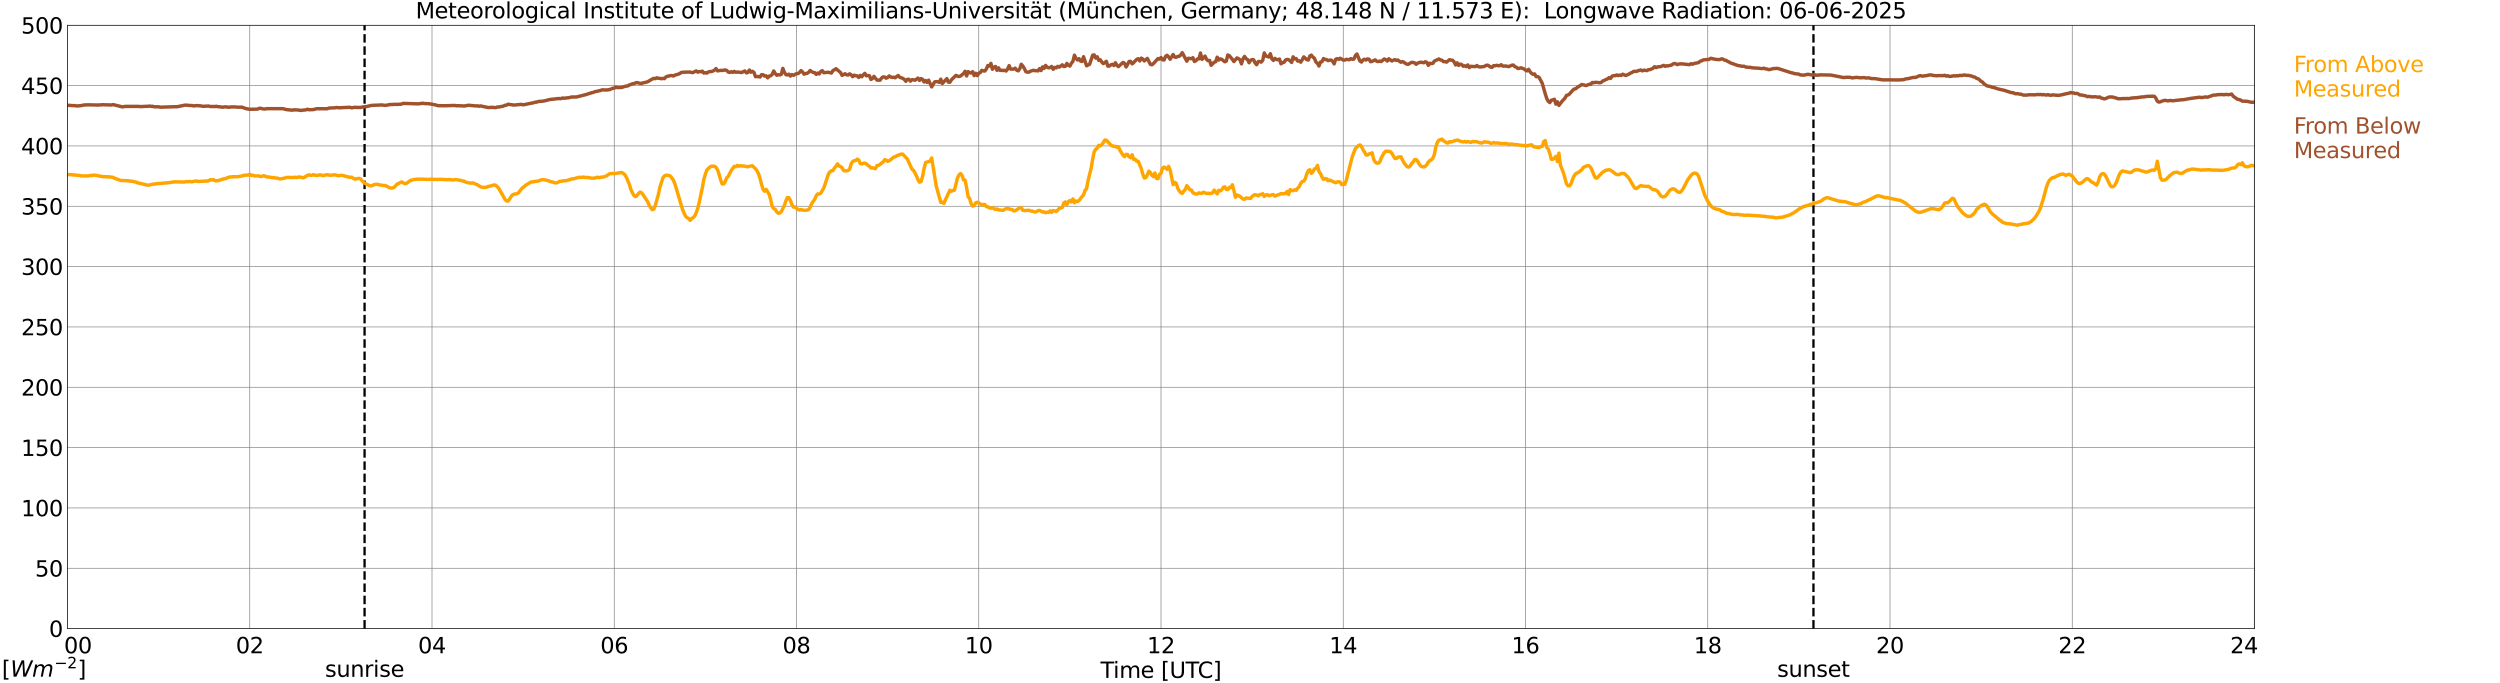 <?xml version="1.0" encoding="utf-8" standalone="no"?>
<!DOCTYPE svg PUBLIC "-//W3C//DTD SVG 1.1//EN"
  "http://www.w3.org/Graphics/SVG/1.1/DTD/svg11.dtd">
<svg xmlns:xlink="http://www.w3.org/1999/xlink" width="1085.4pt" height="296.64pt" viewBox="0 0 1085.4 296.64" xmlns="http://www.w3.org/2000/svg" version="1.1">
 <defs>
  <style type="text/css">*{stroke-linejoin: round; stroke-linecap: butt}</style>
 </defs>
 <g id="figure_1">
  <g id="patch_1">
   <path d="M 0 296.64 
L 1085.4 296.64 
L 1085.4 0 
L 0 0 
z
" style="fill: #ffffff"/>
  </g>
  <g id="axes_1">
   <g id="patch_2">
    <path d="M 29.306 272.909 
L 978.814 272.909 
L 978.814 10.976 
L 29.306 10.976 
z
" style="fill: #ffffff"/>
   </g>
   <g id="patch_3">
    <path d="M 978.814 272.909 
L 978.814 272.909 
L 978.814 10.976 
L 978.814 10.976 
z
" clip-path="url(#pc07e18804d)" style="fill: #d3d3d3; opacity: 0.25; stroke: #d3d3d3; stroke-linejoin: miter"/>
   </g>
   <g id="matplotlib.axis_1">
    <g id="xtick_1">
     <g id="line2d_1">
      <path d="M 29.306 272.909 
L 29.306 10.976 
" clip-path="url(#pc07e18804d)" style="fill: none; stroke: #808080; stroke-width: 0.3; stroke-linecap: square"/>
     </g>
     <g id="line2d_2"/>
     <g id="text_1">
      <!--    00 -->
      <g transform="translate(18.733 283.627) scale(0.095 -0.095)">
       <defs>
        <path id="DejaVuSans-20" transform="scale(0.016)"/>
        <path id="DejaVuSans-30" d="M 2034 4250 
Q 1547 4250 1301 3770 
Q 1056 3291 1056 2328 
Q 1056 1369 1301 889 
Q 1547 409 2034 409 
Q 2525 409 2770 889 
Q 3016 1369 3016 2328 
Q 3016 3291 2770 3770 
Q 2525 4250 2034 4250 
z
M 2034 4750 
Q 2819 4750 3233 4129 
Q 3647 3509 3647 2328 
Q 3647 1150 3233 529 
Q 2819 -91 2034 -91 
Q 1250 -91 836 529 
Q 422 1150 422 2328 
Q 422 3509 836 4129 
Q 1250 4750 2034 4750 
z
" transform="scale(0.016)"/>
       </defs>
       <use xlink:href="#DejaVuSans-20"/>
       <use xlink:href="#DejaVuSans-20" transform="translate(31.787 0)"/>
       <use xlink:href="#DejaVuSans-20" transform="translate(63.574 0)"/>
       <use xlink:href="#DejaVuSans-30" transform="translate(95.361 0)"/>
       <use xlink:href="#DejaVuSans-30" transform="translate(158.984 0)"/>
      </g>
     </g>
    </g>
    <g id="xtick_2">
     <g id="line2d_3">
      <path d="M 108.431 272.909 
L 108.431 10.976 
" clip-path="url(#pc07e18804d)" style="fill: none; stroke: #808080; stroke-width: 0.3; stroke-linecap: square"/>
     </g>
     <g id="line2d_4"/>
     <g id="text_2">
      <!-- 02 -->
      <g transform="translate(102.387 283.627) scale(0.095 -0.095)">
       <defs>
        <path id="DejaVuSans-32" d="M 1228 531 
L 3431 531 
L 3431 0 
L 469 0 
L 469 531 
Q 828 903 1448 1529 
Q 2069 2156 2228 2338 
Q 2531 2678 2651 2914 
Q 2772 3150 2772 3378 
Q 2772 3750 2511 3984 
Q 2250 4219 1831 4219 
Q 1534 4219 1204 4116 
Q 875 4013 500 3803 
L 500 4441 
Q 881 4594 1212 4672 
Q 1544 4750 1819 4750 
Q 2544 4750 2975 4387 
Q 3406 4025 3406 3419 
Q 3406 3131 3298 2873 
Q 3191 2616 2906 2266 
Q 2828 2175 2409 1742 
Q 1991 1309 1228 531 
z
" transform="scale(0.016)"/>
       </defs>
       <use xlink:href="#DejaVuSans-30"/>
       <use xlink:href="#DejaVuSans-32" transform="translate(63.623 0)"/>
      </g>
     </g>
    </g>
    <g id="xtick_3">
     <g id="line2d_5">
      <path d="M 187.557 272.909 
L 187.557 10.976 
" clip-path="url(#pc07e18804d)" style="fill: none; stroke: #808080; stroke-width: 0.3; stroke-linecap: square"/>
     </g>
     <g id="line2d_6"/>
     <g id="text_3">
      <!-- 04 -->
      <g transform="translate(181.513 283.627) scale(0.095 -0.095)">
       <defs>
        <path id="DejaVuSans-34" d="M 2419 4116 
L 825 1625 
L 2419 1625 
L 2419 4116 
z
M 2253 4666 
L 3047 4666 
L 3047 1625 
L 3713 1625 
L 3713 1100 
L 3047 1100 
L 3047 0 
L 2419 0 
L 2419 1100 
L 313 1100 
L 313 1709 
L 2253 4666 
z
" transform="scale(0.016)"/>
       </defs>
       <use xlink:href="#DejaVuSans-30"/>
       <use xlink:href="#DejaVuSans-34" transform="translate(63.623 0)"/>
      </g>
     </g>
    </g>
    <g id="xtick_4">
     <g id="line2d_7">
      <path d="M 266.683 272.909 
L 266.683 10.976 
" clip-path="url(#pc07e18804d)" style="fill: none; stroke: #808080; stroke-width: 0.3; stroke-linecap: square"/>
     </g>
     <g id="line2d_8"/>
     <g id="text_4">
      <!-- 06 -->
      <g transform="translate(260.638 283.627) scale(0.095 -0.095)">
       <defs>
        <path id="DejaVuSans-36" d="M 2113 2584 
Q 1688 2584 1439 2293 
Q 1191 2003 1191 1497 
Q 1191 994 1439 701 
Q 1688 409 2113 409 
Q 2538 409 2786 701 
Q 3034 994 3034 1497 
Q 3034 2003 2786 2293 
Q 2538 2584 2113 2584 
z
M 3366 4563 
L 3366 3988 
Q 3128 4100 2886 4159 
Q 2644 4219 2406 4219 
Q 1781 4219 1451 3797 
Q 1122 3375 1075 2522 
Q 1259 2794 1537 2939 
Q 1816 3084 2150 3084 
Q 2853 3084 3261 2657 
Q 3669 2231 3669 1497 
Q 3669 778 3244 343 
Q 2819 -91 2113 -91 
Q 1303 -91 875 529 
Q 447 1150 447 2328 
Q 447 3434 972 4092 
Q 1497 4750 2381 4750 
Q 2619 4750 2861 4703 
Q 3103 4656 3366 4563 
z
" transform="scale(0.016)"/>
       </defs>
       <use xlink:href="#DejaVuSans-30"/>
       <use xlink:href="#DejaVuSans-36" transform="translate(63.623 0)"/>
      </g>
     </g>
    </g>
    <g id="xtick_5">
     <g id="line2d_9">
      <path d="M 345.808 272.909 
L 345.808 10.976 
" clip-path="url(#pc07e18804d)" style="fill: none; stroke: #808080; stroke-width: 0.3; stroke-linecap: square"/>
     </g>
     <g id="line2d_10"/>
     <g id="text_5">
      <!-- 08 -->
      <g transform="translate(339.764 283.627) scale(0.095 -0.095)">
       <defs>
        <path id="DejaVuSans-38" d="M 2034 2216 
Q 1584 2216 1326 1975 
Q 1069 1734 1069 1313 
Q 1069 891 1326 650 
Q 1584 409 2034 409 
Q 2484 409 2743 651 
Q 3003 894 3003 1313 
Q 3003 1734 2745 1975 
Q 2488 2216 2034 2216 
z
M 1403 2484 
Q 997 2584 770 2862 
Q 544 3141 544 3541 
Q 544 4100 942 4425 
Q 1341 4750 2034 4750 
Q 2731 4750 3128 4425 
Q 3525 4100 3525 3541 
Q 3525 3141 3298 2862 
Q 3072 2584 2669 2484 
Q 3125 2378 3379 2068 
Q 3634 1759 3634 1313 
Q 3634 634 3220 271 
Q 2806 -91 2034 -91 
Q 1263 -91 848 271 
Q 434 634 434 1313 
Q 434 1759 690 2068 
Q 947 2378 1403 2484 
z
M 1172 3481 
Q 1172 3119 1398 2916 
Q 1625 2713 2034 2713 
Q 2441 2713 2670 2916 
Q 2900 3119 2900 3481 
Q 2900 3844 2670 4047 
Q 2441 4250 2034 4250 
Q 1625 4250 1398 4047 
Q 1172 3844 1172 3481 
z
" transform="scale(0.016)"/>
       </defs>
       <use xlink:href="#DejaVuSans-30"/>
       <use xlink:href="#DejaVuSans-38" transform="translate(63.623 0)"/>
      </g>
     </g>
    </g>
    <g id="xtick_6">
     <g id="line2d_11">
      <path d="M 424.934 272.909 
L 424.934 10.976 
" clip-path="url(#pc07e18804d)" style="fill: none; stroke: #808080; stroke-width: 0.3; stroke-linecap: square"/>
     </g>
     <g id="line2d_12"/>
     <g id="text_6">
      <!-- 10 -->
      <g transform="translate(418.89 283.627) scale(0.095 -0.095)">
       <defs>
        <path id="DejaVuSans-31" d="M 794 531 
L 1825 531 
L 1825 4091 
L 703 3866 
L 703 4441 
L 1819 4666 
L 2450 4666 
L 2450 531 
L 3481 531 
L 3481 0 
L 794 0 
L 794 531 
z
" transform="scale(0.016)"/>
       </defs>
       <use xlink:href="#DejaVuSans-31"/>
       <use xlink:href="#DejaVuSans-30" transform="translate(63.623 0)"/>
      </g>
     </g>
    </g>
    <g id="xtick_7">
     <g id="line2d_13">
      <path d="M 504.06 272.909 
L 504.06 10.976 
" clip-path="url(#pc07e18804d)" style="fill: none; stroke: #808080; stroke-width: 0.3; stroke-linecap: square"/>
     </g>
     <g id="line2d_14"/>
     <g id="text_7">
      <!-- 12 -->
      <g transform="translate(498.015 283.627) scale(0.095 -0.095)">
       <use xlink:href="#DejaVuSans-31"/>
       <use xlink:href="#DejaVuSans-32" transform="translate(63.623 0)"/>
      </g>
     </g>
    </g>
    <g id="xtick_8">
     <g id="line2d_15">
      <path d="M 583.185 272.909 
L 583.185 10.976 
" clip-path="url(#pc07e18804d)" style="fill: none; stroke: #808080; stroke-width: 0.3; stroke-linecap: square"/>
     </g>
     <g id="line2d_16"/>
     <g id="text_8">
      <!-- 14 -->
      <g transform="translate(577.141 283.627) scale(0.095 -0.095)">
       <use xlink:href="#DejaVuSans-31"/>
       <use xlink:href="#DejaVuSans-34" transform="translate(63.623 0)"/>
      </g>
     </g>
    </g>
    <g id="xtick_9">
     <g id="line2d_17">
      <path d="M 662.311 272.909 
L 662.311 10.976 
" clip-path="url(#pc07e18804d)" style="fill: none; stroke: #808080; stroke-width: 0.3; stroke-linecap: square"/>
     </g>
     <g id="line2d_18"/>
     <g id="text_9">
      <!-- 16 -->
      <g transform="translate(656.267 283.627) scale(0.095 -0.095)">
       <use xlink:href="#DejaVuSans-31"/>
       <use xlink:href="#DejaVuSans-36" transform="translate(63.623 0)"/>
      </g>
     </g>
    </g>
    <g id="xtick_10">
     <g id="line2d_19">
      <path d="M 741.437 272.909 
L 741.437 10.976 
" clip-path="url(#pc07e18804d)" style="fill: none; stroke: #808080; stroke-width: 0.3; stroke-linecap: square"/>
     </g>
     <g id="line2d_20"/>
     <g id="text_10">
      <!-- 18 -->
      <g transform="translate(735.392 283.627) scale(0.095 -0.095)">
       <use xlink:href="#DejaVuSans-31"/>
       <use xlink:href="#DejaVuSans-38" transform="translate(63.623 0)"/>
      </g>
     </g>
    </g>
    <g id="xtick_11">
     <g id="line2d_21">
      <path d="M 820.562 272.909 
L 820.562 10.976 
" clip-path="url(#pc07e18804d)" style="fill: none; stroke: #808080; stroke-width: 0.3; stroke-linecap: square"/>
     </g>
     <g id="line2d_22"/>
     <g id="text_11">
      <!-- 20 -->
      <g transform="translate(814.518 283.627) scale(0.095 -0.095)">
       <use xlink:href="#DejaVuSans-32"/>
       <use xlink:href="#DejaVuSans-30" transform="translate(63.623 0)"/>
      </g>
     </g>
    </g>
    <g id="xtick_12">
     <g id="line2d_23">
      <path d="M 899.688 272.909 
L 899.688 10.976 
" clip-path="url(#pc07e18804d)" style="fill: none; stroke: #808080; stroke-width: 0.3; stroke-linecap: square"/>
     </g>
     <g id="line2d_24"/>
     <g id="text_12">
      <!-- 22 -->
      <g transform="translate(893.644 283.627) scale(0.095 -0.095)">
       <use xlink:href="#DejaVuSans-32"/>
       <use xlink:href="#DejaVuSans-32" transform="translate(63.623 0)"/>
      </g>
     </g>
    </g>
    <g id="xtick_13">
     <g id="line2d_25">
      <path d="M 978.814 272.909 
L 978.814 10.976 
" clip-path="url(#pc07e18804d)" style="fill: none; stroke: #808080; stroke-width: 0.3; stroke-linecap: square"/>
     </g>
     <g id="line2d_26"/>
     <g id="text_13">
      <!-- 24    -->
      <g transform="translate(968.241 283.627) scale(0.095 -0.095)">
       <use xlink:href="#DejaVuSans-32"/>
       <use xlink:href="#DejaVuSans-34" transform="translate(63.623 0)"/>
       <use xlink:href="#DejaVuSans-20" transform="translate(127.246 0)"/>
       <use xlink:href="#DejaVuSans-20" transform="translate(159.033 0)"/>
       <use xlink:href="#DejaVuSans-20" transform="translate(190.82 0)"/>
      </g>
     </g>
    </g>
    <g id="text_14">
     <!-- Time [UTC] -->
     <g transform="translate(477.806 294.322) scale(0.095 -0.095)">
      <defs>
       <path id="DejaVuSans-54" d="M -19 4666 
L 3928 4666 
L 3928 4134 
L 2272 4134 
L 2272 0 
L 1638 0 
L 1638 4134 
L -19 4134 
L -19 4666 
z
" transform="scale(0.016)"/>
       <path id="DejaVuSans-69" d="M 603 3500 
L 1178 3500 
L 1178 0 
L 603 0 
L 603 3500 
z
M 603 4863 
L 1178 4863 
L 1178 4134 
L 603 4134 
L 603 4863 
z
" transform="scale(0.016)"/>
       <path id="DejaVuSans-6d" d="M 3328 2828 
Q 3544 3216 3844 3400 
Q 4144 3584 4550 3584 
Q 5097 3584 5394 3201 
Q 5691 2819 5691 2113 
L 5691 0 
L 5113 0 
L 5113 2094 
Q 5113 2597 4934 2840 
Q 4756 3084 4391 3084 
Q 3944 3084 3684 2787 
Q 3425 2491 3425 1978 
L 3425 0 
L 2847 0 
L 2847 2094 
Q 2847 2600 2669 2842 
Q 2491 3084 2119 3084 
Q 1678 3084 1418 2786 
Q 1159 2488 1159 1978 
L 1159 0 
L 581 0 
L 581 3500 
L 1159 3500 
L 1159 2956 
Q 1356 3278 1631 3431 
Q 1906 3584 2284 3584 
Q 2666 3584 2933 3390 
Q 3200 3197 3328 2828 
z
" transform="scale(0.016)"/>
       <path id="DejaVuSans-65" d="M 3597 1894 
L 3597 1613 
L 953 1613 
Q 991 1019 1311 708 
Q 1631 397 2203 397 
Q 2534 397 2845 478 
Q 3156 559 3463 722 
L 3463 178 
Q 3153 47 2828 -22 
Q 2503 -91 2169 -91 
Q 1331 -91 842 396 
Q 353 884 353 1716 
Q 353 2575 817 3079 
Q 1281 3584 2069 3584 
Q 2775 3584 3186 3129 
Q 3597 2675 3597 1894 
z
M 3022 2063 
Q 3016 2534 2758 2815 
Q 2500 3097 2075 3097 
Q 1594 3097 1305 2825 
Q 1016 2553 972 2059 
L 3022 2063 
z
" transform="scale(0.016)"/>
       <path id="DejaVuSans-5b" d="M 550 4863 
L 1875 4863 
L 1875 4416 
L 1125 4416 
L 1125 -397 
L 1875 -397 
L 1875 -844 
L 550 -844 
L 550 4863 
z
" transform="scale(0.016)"/>
       <path id="DejaVuSans-55" d="M 556 4666 
L 1191 4666 
L 1191 1831 
Q 1191 1081 1462 751 
Q 1734 422 2344 422 
Q 2950 422 3222 751 
Q 3494 1081 3494 1831 
L 3494 4666 
L 4128 4666 
L 4128 1753 
Q 4128 841 3676 375 
Q 3225 -91 2344 -91 
Q 1459 -91 1007 375 
Q 556 841 556 1753 
L 556 4666 
z
" transform="scale(0.016)"/>
       <path id="DejaVuSans-43" d="M 4122 4306 
L 4122 3641 
Q 3803 3938 3442 4084 
Q 3081 4231 2675 4231 
Q 1875 4231 1450 3742 
Q 1025 3253 1025 2328 
Q 1025 1406 1450 917 
Q 1875 428 2675 428 
Q 3081 428 3442 575 
Q 3803 722 4122 1019 
L 4122 359 
Q 3791 134 3420 21 
Q 3050 -91 2638 -91 
Q 1578 -91 968 557 
Q 359 1206 359 2328 
Q 359 3453 968 4101 
Q 1578 4750 2638 4750 
Q 3056 4750 3426 4639 
Q 3797 4528 4122 4306 
z
" transform="scale(0.016)"/>
       <path id="DejaVuSans-5d" d="M 1947 4863 
L 1947 -844 
L 622 -844 
L 622 -397 
L 1369 -397 
L 1369 4416 
L 622 4416 
L 622 4863 
L 1947 4863 
z
" transform="scale(0.016)"/>
      </defs>
      <use xlink:href="#DejaVuSans-54"/>
      <use xlink:href="#DejaVuSans-69" transform="translate(57.959 0)"/>
      <use xlink:href="#DejaVuSans-6d" transform="translate(85.742 0)"/>
      <use xlink:href="#DejaVuSans-65" transform="translate(183.154 0)"/>
      <use xlink:href="#DejaVuSans-20" transform="translate(244.678 0)"/>
      <use xlink:href="#DejaVuSans-5b" transform="translate(276.465 0)"/>
      <use xlink:href="#DejaVuSans-55" transform="translate(315.479 0)"/>
      <use xlink:href="#DejaVuSans-54" transform="translate(388.672 0)"/>
      <use xlink:href="#DejaVuSans-43" transform="translate(443.881 0)"/>
      <use xlink:href="#DejaVuSans-5d" transform="translate(513.705 0)"/>
     </g>
    </g>
   </g>
   <g id="matplotlib.axis_2">
    <g id="ytick_1">
     <g id="line2d_27">
      <path d="M 29.306 272.909 
L 978.814 272.909 
" clip-path="url(#pc07e18804d)" style="fill: none; stroke: #808080; stroke-width: 0.3; stroke-linecap: square"/>
     </g>
     <g id="line2d_28"/>
     <g id="text_15">
      <!-- 0 -->
      <g transform="translate(21.261 276.518) scale(0.095 -0.095)">
       <use xlink:href="#DejaVuSans-30"/>
      </g>
     </g>
    </g>
    <g id="ytick_2">
     <g id="line2d_29">
      <path d="M 29.306 246.715 
L 978.814 246.715 
" clip-path="url(#pc07e18804d)" style="fill: none; stroke: #808080; stroke-width: 0.3; stroke-linecap: square"/>
     </g>
     <g id="line2d_30"/>
     <g id="text_16">
      <!-- 50 -->
      <g transform="translate(15.217 250.325) scale(0.095 -0.095)">
       <defs>
        <path id="DejaVuSans-35" d="M 691 4666 
L 3169 4666 
L 3169 4134 
L 1269 4134 
L 1269 2991 
Q 1406 3038 1543 3061 
Q 1681 3084 1819 3084 
Q 2600 3084 3056 2656 
Q 3513 2228 3513 1497 
Q 3513 744 3044 326 
Q 2575 -91 1722 -91 
Q 1428 -91 1123 -41 
Q 819 9 494 109 
L 494 744 
Q 775 591 1075 516 
Q 1375 441 1709 441 
Q 2250 441 2565 725 
Q 2881 1009 2881 1497 
Q 2881 1984 2565 2268 
Q 2250 2553 1709 2553 
Q 1456 2553 1204 2497 
Q 953 2441 691 2322 
L 691 4666 
z
" transform="scale(0.016)"/>
       </defs>
       <use xlink:href="#DejaVuSans-35"/>
       <use xlink:href="#DejaVuSans-30" transform="translate(63.623 0)"/>
      </g>
     </g>
    </g>
    <g id="ytick_3">
     <g id="line2d_31">
      <path d="M 29.306 220.522 
L 978.814 220.522 
" clip-path="url(#pc07e18804d)" style="fill: none; stroke: #808080; stroke-width: 0.3; stroke-linecap: square"/>
     </g>
     <g id="line2d_32"/>
     <g id="text_17">
      <!-- 100 -->
      <g transform="translate(9.173 224.131) scale(0.095 -0.095)">
       <use xlink:href="#DejaVuSans-31"/>
       <use xlink:href="#DejaVuSans-30" transform="translate(63.623 0)"/>
       <use xlink:href="#DejaVuSans-30" transform="translate(127.246 0)"/>
      </g>
     </g>
    </g>
    <g id="ytick_4">
     <g id="line2d_33">
      <path d="M 29.306 194.329 
L 978.814 194.329 
" clip-path="url(#pc07e18804d)" style="fill: none; stroke: #808080; stroke-width: 0.3; stroke-linecap: square"/>
     </g>
     <g id="line2d_34"/>
     <g id="text_18">
      <!-- 150 -->
      <g transform="translate(9.173 197.938) scale(0.095 -0.095)">
       <use xlink:href="#DejaVuSans-31"/>
       <use xlink:href="#DejaVuSans-35" transform="translate(63.623 0)"/>
       <use xlink:href="#DejaVuSans-30" transform="translate(127.246 0)"/>
      </g>
     </g>
    </g>
    <g id="ytick_5">
     <g id="line2d_35">
      <path d="M 29.306 168.136 
L 978.814 168.136 
" clip-path="url(#pc07e18804d)" style="fill: none; stroke: #808080; stroke-width: 0.3; stroke-linecap: square"/>
     </g>
     <g id="line2d_36"/>
     <g id="text_19">
      <!-- 200 -->
      <g transform="translate(9.173 171.745) scale(0.095 -0.095)">
       <use xlink:href="#DejaVuSans-32"/>
       <use xlink:href="#DejaVuSans-30" transform="translate(63.623 0)"/>
       <use xlink:href="#DejaVuSans-30" transform="translate(127.246 0)"/>
      </g>
     </g>
    </g>
    <g id="ytick_6">
     <g id="line2d_37">
      <path d="M 29.306 141.942 
L 978.814 141.942 
" clip-path="url(#pc07e18804d)" style="fill: none; stroke: #808080; stroke-width: 0.3; stroke-linecap: square"/>
     </g>
     <g id="line2d_38"/>
     <g id="text_20">
      <!-- 250 -->
      <g transform="translate(9.173 145.551) scale(0.095 -0.095)">
       <use xlink:href="#DejaVuSans-32"/>
       <use xlink:href="#DejaVuSans-35" transform="translate(63.623 0)"/>
       <use xlink:href="#DejaVuSans-30" transform="translate(127.246 0)"/>
      </g>
     </g>
    </g>
    <g id="ytick_7">
     <g id="line2d_39">
      <path d="M 29.306 115.749 
L 978.814 115.749 
" clip-path="url(#pc07e18804d)" style="fill: none; stroke: #808080; stroke-width: 0.3; stroke-linecap: square"/>
     </g>
     <g id="line2d_40"/>
     <g id="text_21">
      <!-- 300 -->
      <g transform="translate(9.173 119.358) scale(0.095 -0.095)">
       <defs>
        <path id="DejaVuSans-33" d="M 2597 2516 
Q 3050 2419 3304 2112 
Q 3559 1806 3559 1356 
Q 3559 666 3084 287 
Q 2609 -91 1734 -91 
Q 1441 -91 1130 -33 
Q 819 25 488 141 
L 488 750 
Q 750 597 1062 519 
Q 1375 441 1716 441 
Q 2309 441 2620 675 
Q 2931 909 2931 1356 
Q 2931 1769 2642 2001 
Q 2353 2234 1838 2234 
L 1294 2234 
L 1294 2753 
L 1863 2753 
Q 2328 2753 2575 2939 
Q 2822 3125 2822 3475 
Q 2822 3834 2567 4026 
Q 2313 4219 1838 4219 
Q 1578 4219 1281 4162 
Q 984 4106 628 3988 
L 628 4550 
Q 988 4650 1302 4700 
Q 1616 4750 1894 4750 
Q 2613 4750 3031 4423 
Q 3450 4097 3450 3541 
Q 3450 3153 3228 2886 
Q 3006 2619 2597 2516 
z
" transform="scale(0.016)"/>
       </defs>
       <use xlink:href="#DejaVuSans-33"/>
       <use xlink:href="#DejaVuSans-30" transform="translate(63.623 0)"/>
       <use xlink:href="#DejaVuSans-30" transform="translate(127.246 0)"/>
      </g>
     </g>
    </g>
    <g id="ytick_8">
     <g id="line2d_41">
      <path d="M 29.306 89.556 
L 978.814 89.556 
" clip-path="url(#pc07e18804d)" style="fill: none; stroke: #808080; stroke-width: 0.3; stroke-linecap: square"/>
     </g>
     <g id="line2d_42"/>
     <g id="text_22">
      <!-- 350 -->
      <g transform="translate(9.173 93.165) scale(0.095 -0.095)">
       <use xlink:href="#DejaVuSans-33"/>
       <use xlink:href="#DejaVuSans-35" transform="translate(63.623 0)"/>
       <use xlink:href="#DejaVuSans-30" transform="translate(127.246 0)"/>
      </g>
     </g>
    </g>
    <g id="ytick_9">
     <g id="line2d_43">
      <path d="M 29.306 63.362 
L 978.814 63.362 
" clip-path="url(#pc07e18804d)" style="fill: none; stroke: #808080; stroke-width: 0.3; stroke-linecap: square"/>
     </g>
     <g id="line2d_44"/>
     <g id="text_23">
      <!-- 400 -->
      <g transform="translate(9.173 66.972) scale(0.095 -0.095)">
       <use xlink:href="#DejaVuSans-34"/>
       <use xlink:href="#DejaVuSans-30" transform="translate(63.623 0)"/>
       <use xlink:href="#DejaVuSans-30" transform="translate(127.246 0)"/>
      </g>
     </g>
    </g>
    <g id="ytick_10">
     <g id="line2d_45">
      <path d="M 29.306 37.169 
L 978.814 37.169 
" clip-path="url(#pc07e18804d)" style="fill: none; stroke: #808080; stroke-width: 0.3; stroke-linecap: square"/>
     </g>
     <g id="line2d_46"/>
     <g id="text_24">
      <!-- 450 -->
      <g transform="translate(9.173 40.778) scale(0.095 -0.095)">
       <use xlink:href="#DejaVuSans-34"/>
       <use xlink:href="#DejaVuSans-35" transform="translate(63.623 0)"/>
       <use xlink:href="#DejaVuSans-30" transform="translate(127.246 0)"/>
      </g>
     </g>
    </g>
    <g id="ytick_11">
     <g id="line2d_47">
      <path d="M 29.306 10.976 
L 978.814 10.976 
" clip-path="url(#pc07e18804d)" style="fill: none; stroke: #808080; stroke-width: 0.3; stroke-linecap: square"/>
     </g>
     <g id="line2d_48"/>
     <g id="text_25">
      <!-- 500 -->
      <g transform="translate(9.173 14.585) scale(0.095 -0.095)">
       <use xlink:href="#DejaVuSans-35"/>
       <use xlink:href="#DejaVuSans-30" transform="translate(63.623 0)"/>
       <use xlink:href="#DejaVuSans-30" transform="translate(127.246 0)"/>
      </g>
     </g>
    </g>
   </g>
   <g id="line2d_49">
    <path d="M 158.281 272.909 
L 158.281 10.976 
" clip-path="url(#pc07e18804d)" style="fill: none; stroke-dasharray: 3.7,1.6; stroke-dashoffset: 0; stroke: #000000"/>
   </g>
   <g id="line2d_50">
    <path d="M 787.33 272.909 
L 787.33 10.976 
" clip-path="url(#pc07e18804d)" style="fill: none; stroke-dasharray: 3.7,1.6; stroke-dashoffset: 0; stroke: #000000"/>
   </g>
   <g id="line2d_51">
    <path d="M 29.306 75.893 
L 29.965 75.715 
L 30.625 75.851 
L 31.284 75.836 
L 31.943 75.982 
L 32.603 75.967 
L 33.921 76.134 
L 34.581 76.16 
L 35.24 76.365 
L 37.878 76.38 
L 38.537 76.333 
L 39.197 76.16 
L 39.856 76.223 
L 40.515 76.003 
L 41.834 76.166 
L 43.153 76.428 
L 45.131 76.747 
L 45.79 76.653 
L 46.45 76.794 
L 47.109 76.742 
L 49.087 77.009 
L 49.747 77.402 
L 52.384 78.329 
L 53.703 78.397 
L 54.362 78.387 
L 55.022 78.507 
L 55.681 78.429 
L 56.34 78.638 
L 57.659 78.706 
L 58.319 78.947 
L 58.978 79.01 
L 59.637 79.351 
L 62.275 79.964 
L 62.934 80.089 
L 63.594 80.33 
L 64.912 80.362 
L 65.572 80.121 
L 68.869 79.644 
L 69.528 79.665 
L 71.506 79.44 
L 72.166 79.455 
L 72.825 79.319 
L 73.484 79.309 
L 75.462 78.953 
L 80.078 79.021 
L 80.737 78.864 
L 81.397 78.9 
L 82.056 78.79 
L 83.375 78.937 
L 84.034 78.733 
L 85.353 78.575 
L 86.013 78.79 
L 87.331 78.706 
L 87.991 78.738 
L 88.65 78.612 
L 89.969 78.596 
L 90.628 78.455 
L 91.288 78.01 
L 91.947 78.188 
L 92.606 77.989 
L 93.266 78.476 
L 94.584 78.476 
L 97.222 77.606 
L 97.881 77.622 
L 98.541 77.224 
L 99.86 76.81 
L 100.519 76.836 
L 101.178 76.726 
L 103.156 76.731 
L 105.135 76.375 
L 105.794 76.129 
L 107.772 75.987 
L 108.431 75.689 
L 109.091 76.15 
L 109.75 76.04 
L 110.41 76.37 
L 111.728 76.37 
L 112.388 76.38 
L 113.047 76.627 
L 113.707 76.6 
L 114.366 76.302 
L 115.025 76.401 
L 115.685 76.773 
L 117.003 76.883 
L 118.322 77.161 
L 118.982 77.072 
L 119.641 77.334 
L 120.3 77.308 
L 121.619 77.706 
L 123.597 77.344 
L 124.257 77.051 
L 125.575 77.014 
L 126.894 77.098 
L 128.213 76.962 
L 128.872 77.082 
L 129.532 76.873 
L 130.191 76.857 
L 131.51 77.156 
L 132.169 77.067 
L 132.829 76.469 
L 134.147 75.909 
L 134.807 76.113 
L 135.466 76.087 
L 136.125 75.82 
L 136.785 76.145 
L 138.104 76.113 
L 138.763 75.914 
L 139.422 75.982 
L 140.082 76.244 
L 142.06 75.846 
L 143.379 76.118 
L 145.357 75.893 
L 146.016 76.035 
L 146.676 76.302 
L 147.994 76.134 
L 148.654 76.145 
L 151.951 77.019 
L 152.61 76.894 
L 153.929 77.774 
L 155.907 77.433 
L 156.566 77.674 
L 157.226 78.549 
L 157.885 79.199 
L 158.544 79.691 
L 160.523 80.65 
L 161.182 80.708 
L 161.841 80.477 
L 162.501 80.105 
L 163.819 80.006 
L 164.479 80.236 
L 165.798 80.409 
L 166.457 80.561 
L 167.116 80.524 
L 167.776 80.781 
L 169.094 81.509 
L 169.754 81.635 
L 170.413 81.582 
L 171.073 81.378 
L 172.391 79.948 
L 174.37 78.968 
L 175.688 79.712 
L 176.348 79.686 
L 178.326 78.272 
L 178.985 78.162 
L 179.645 77.921 
L 180.304 77.905 
L 180.963 77.763 
L 182.941 77.774 
L 186.238 77.905 
L 186.898 77.811 
L 190.195 77.931 
L 190.854 77.842 
L 194.151 78.031 
L 194.81 77.921 
L 196.788 78.156 
L 197.448 77.968 
L 198.767 78.093 
L 199.426 78.272 
L 200.085 78.272 
L 200.745 78.617 
L 201.404 78.591 
L 202.063 79.01 
L 203.382 79.372 
L 204.701 79.508 
L 205.36 79.403 
L 206.679 79.985 
L 207.339 80.267 
L 208.657 81.132 
L 209.976 81.394 
L 211.295 81.273 
L 211.954 80.954 
L 212.614 80.859 
L 214.592 80.267 
L 215.251 80.493 
L 215.91 81.059 
L 216.57 81.829 
L 219.207 86.501 
L 219.867 87.214 
L 220.526 87.324 
L 221.186 86.475 
L 221.845 85.401 
L 222.504 84.621 
L 223.164 84.301 
L 224.482 84.113 
L 225.142 83.641 
L 226.461 81.918 
L 228.439 80.288 
L 230.417 79.084 
L 231.076 78.937 
L 231.736 78.932 
L 232.395 78.727 
L 233.054 78.706 
L 234.373 78.355 
L 235.033 78.072 
L 235.692 77.983 
L 237.011 78.188 
L 237.67 78.35 
L 238.989 78.832 
L 240.308 79.141 
L 240.967 79.345 
L 241.626 79.424 
L 242.286 79.152 
L 242.945 78.701 
L 243.604 78.727 
L 244.923 78.45 
L 245.583 78.492 
L 247.561 77.968 
L 248.22 77.659 
L 248.88 77.643 
L 251.517 76.962 
L 252.176 77.03 
L 253.495 76.883 
L 254.155 77.098 
L 254.814 77.004 
L 256.792 77.344 
L 258.111 77.37 
L 258.77 77.077 
L 259.43 76.951 
L 260.089 77.124 
L 261.408 76.862 
L 262.067 76.852 
L 263.386 76.328 
L 264.705 75.39 
L 267.342 75.306 
L 269.32 74.929 
L 269.98 74.924 
L 270.639 75.296 
L 271.298 75.909 
L 271.958 77.004 
L 273.277 80.142 
L 273.936 82.337 
L 274.595 83.783 
L 275.255 84.93 
L 275.914 85.354 
L 276.573 84.925 
L 277.233 84.018 
L 277.892 83.4 
L 278.552 83.699 
L 279.211 84.542 
L 281.189 87.591 
L 281.849 89.121 
L 282.508 90.216 
L 283.167 91.022 
L 283.827 90.797 
L 284.486 89.231 
L 285.805 84.568 
L 286.464 81.415 
L 287.783 77.276 
L 288.442 76.417 
L 289.102 76.071 
L 290.42 76.166 
L 291.08 76.485 
L 292.399 78.272 
L 293.058 79.974 
L 296.355 91.033 
L 297.014 92.615 
L 297.674 93.904 
L 298.333 94.543 
L 298.992 94.815 
L 299.652 95.669 
L 300.311 94.847 
L 300.971 94.48 
L 301.63 93.741 
L 302.289 92.358 
L 302.949 90.368 
L 303.608 87.748 
L 304.927 81.483 
L 305.586 77.879 
L 306.246 75.595 
L 306.905 73.772 
L 308.224 72.514 
L 308.883 72.137 
L 310.202 72.174 
L 310.861 72.645 
L 311.521 73.724 
L 312.18 75.626 
L 312.839 78.025 
L 313.499 79.796 
L 314.158 79.901 
L 314.818 78.9 
L 315.477 77.219 
L 316.136 76.679 
L 317.455 74.033 
L 318.774 72.221 
L 319.433 72.425 
L 320.093 71.823 
L 320.752 72.137 
L 321.411 71.969 
L 323.39 72.163 
L 324.708 72.446 
L 325.368 72.153 
L 326.686 72.011 
L 328.005 73.279 
L 328.665 74.133 
L 329.324 75.49 
L 329.983 77.491 
L 330.643 80.095 
L 331.302 82.201 
L 331.961 83.023 
L 332.621 82.216 
L 333.94 84.348 
L 334.599 86.716 
L 335.258 89.577 
L 335.918 90.624 
L 336.577 90.886 
L 337.236 92.018 
L 337.896 92.578 
L 338.555 92.463 
L 339.215 91.871 
L 340.533 89.252 
L 341.193 87.183 
L 341.852 85.752 
L 342.512 85.841 
L 343.171 87.072 
L 343.83 88.822 
L 344.49 89.917 
L 345.149 89.88 
L 346.468 90.954 
L 347.127 91.185 
L 347.787 90.96 
L 348.446 91.206 
L 349.105 91.311 
L 350.424 91.227 
L 351.083 91.022 
L 351.743 89.98 
L 352.402 88.393 
L 353.721 86.517 
L 354.38 84.967 
L 355.04 84.181 
L 355.699 84.233 
L 356.359 83.835 
L 357.677 81.582 
L 359.655 75.579 
L 360.315 74.636 
L 360.974 74.154 
L 361.634 74.049 
L 362.293 72.939 
L 362.952 72.163 
L 363.612 71.157 
L 364.271 72.121 
L 364.93 72.221 
L 365.59 72.86 
L 366.249 74.002 
L 366.909 74.201 
L 367.568 74.175 
L 368.227 74.002 
L 368.887 73.457 
L 369.546 71.126 
L 370.206 70.131 
L 370.865 69.79 
L 371.524 69.67 
L 372.184 69.078 
L 372.843 69.502 
L 373.502 71.042 
L 374.162 71.163 
L 374.821 70.89 
L 375.481 70.801 
L 376.14 71.11 
L 376.799 71.797 
L 377.459 72.163 
L 378.118 72.949 
L 378.777 72.834 
L 380.096 73.232 
L 380.756 71.875 
L 381.415 71.781 
L 382.074 71.393 
L 382.734 70.77 
L 383.393 70.361 
L 384.053 69.371 
L 384.712 69.481 
L 385.371 70.026 
L 386.031 69.853 
L 387.349 68.774 
L 388.009 68.203 
L 388.668 68.061 
L 389.328 67.642 
L 391.306 66.893 
L 391.965 66.951 
L 393.943 69.057 
L 395.921 73.431 
L 396.581 73.976 
L 397.24 75.029 
L 397.899 76.396 
L 398.559 78.02 
L 399.218 79.099 
L 399.878 78.843 
L 400.537 76.648 
L 401.196 73.201 
L 401.856 70.555 
L 403.834 69.989 
L 404.493 68.575 
L 406.471 80.776 
L 408.45 87.843 
L 409.109 87.759 
L 409.768 88.304 
L 412.406 82.578 
L 413.065 83.002 
L 413.725 82.714 
L 414.384 82.552 
L 415.703 77.219 
L 416.362 75.94 
L 417.022 75.359 
L 417.681 76.139 
L 418.34 78.13 
L 419 78.214 
L 419.659 81.451 
L 420.318 85.37 
L 420.978 86.224 
L 421.637 88.387 
L 422.297 89.488 
L 422.956 89.236 
L 423.615 88.063 
L 424.275 87.822 
L 424.934 88.099 
L 426.253 88.958 
L 426.912 88.775 
L 427.572 88.796 
L 428.231 89.702 
L 428.89 89.76 
L 429.55 90.252 
L 430.209 90.389 
L 430.869 90.179 
L 432.187 90.939 
L 432.847 90.74 
L 433.506 91.08 
L 435.484 91.342 
L 436.144 90.897 
L 436.803 90.63 
L 437.462 90.546 
L 438.122 90.682 
L 438.781 90.954 
L 439.44 90.923 
L 440.1 91.593 
L 440.759 91.468 
L 442.737 90.237 
L 443.397 90.153 
L 444.056 91.316 
L 444.716 91.415 
L 446.694 91.284 
L 447.353 91.578 
L 448.012 91.62 
L 449.331 92.06 
L 449.991 91.918 
L 450.65 91.462 
L 451.309 91.337 
L 452.628 92.028 
L 453.287 91.992 
L 453.947 92.379 
L 454.606 92.096 
L 455.266 92.206 
L 455.925 91.52 
L 456.584 92.233 
L 457.244 91.436 
L 457.903 91.562 
L 458.563 91.829 
L 459.222 91.237 
L 459.881 90.488 
L 461.2 90.074 
L 461.859 88.157 
L 462.519 87.68 
L 463.178 88.854 
L 463.838 87.554 
L 464.497 87.057 
L 465.156 87.623 
L 465.816 86.371 
L 466.475 88.052 
L 467.134 87.224 
L 467.794 87.502 
L 468.453 87.041 
L 469.772 85.359 
L 470.431 84.657 
L 471.091 82.63 
L 471.75 81.876 
L 472.409 78.355 
L 473.728 73.028 
L 474.388 69.141 
L 475.047 65.924 
L 475.706 64.792 
L 476.366 64.316 
L 477.025 63.079 
L 477.685 63.352 
L 478.344 62.802 
L 479.003 61.906 
L 479.663 60.811 
L 480.322 60.879 
L 481.641 62.252 
L 482.3 63.017 
L 482.96 63.357 
L 483.619 63.504 
L 484.278 63.514 
L 484.938 63.96 
L 485.597 63.724 
L 486.256 65.29 
L 487.575 67.391 
L 488.235 67.999 
L 488.894 67.024 
L 489.553 67.082 
L 490.213 68.077 
L 490.872 68.475 
L 491.532 67.192 
L 492.191 69.214 
L 492.85 69.12 
L 493.51 69.979 
L 494.169 70.052 
L 495.488 73.169 
L 496.147 75.616 
L 496.807 77.255 
L 497.466 77.114 
L 498.125 75.946 
L 498.785 74.332 
L 499.444 74.924 
L 500.103 76.103 
L 500.763 76.7 
L 501.422 75.086 
L 502.082 77.407 
L 502.741 77.611 
L 503.4 75.741 
L 504.06 75.228 
L 504.719 73.007 
L 505.379 72.535 
L 506.697 73.468 
L 507.357 72.226 
L 508.016 73.761 
L 509.335 80.205 
L 509.994 79.188 
L 510.654 79.534 
L 511.313 81.708 
L 511.972 82.866 
L 512.632 83.636 
L 513.291 83.95 
L 513.95 82.939 
L 514.61 82.263 
L 515.269 80.618 
L 516.588 82.363 
L 517.247 82.457 
L 517.907 83.688 
L 519.226 84.291 
L 519.885 84.176 
L 520.544 83.735 
L 521.204 83.924 
L 521.863 83.908 
L 522.522 83.447 
L 523.841 84.039 
L 524.501 83.845 
L 525.16 84.092 
L 526.479 83.72 
L 527.138 82.552 
L 528.457 84.181 
L 529.116 82.62 
L 529.776 82.861 
L 530.435 82.452 
L 531.094 81.341 
L 531.754 81.121 
L 532.413 82.201 
L 533.073 82.311 
L 533.732 81.315 
L 534.391 81.446 
L 535.051 80.215 
L 535.71 82.651 
L 536.369 85.642 
L 537.029 84.652 
L 538.348 85.244 
L 539.666 86.439 
L 540.326 86.496 
L 540.985 85.957 
L 542.963 86.13 
L 543.623 85.276 
L 544.282 84.799 
L 544.941 84.506 
L 545.601 84.663 
L 546.26 85.056 
L 546.919 84.458 
L 547.579 84.432 
L 548.238 84.086 
L 548.898 85.255 
L 549.557 84.652 
L 550.216 84.485 
L 550.876 84.977 
L 551.535 84.83 
L 552.195 84.568 
L 552.854 84.516 
L 553.513 85.176 
L 554.832 84.558 
L 555.491 84.411 
L 556.151 84.034 
L 556.81 84.17 
L 558.129 83.992 
L 558.788 83.143 
L 559.448 84.432 
L 560.107 82.342 
L 560.766 82.724 
L 561.426 82.782 
L 562.085 82.379 
L 562.745 82.609 
L 563.404 81.719 
L 564.063 81.059 
L 564.723 79.602 
L 565.382 78.822 
L 566.042 78.638 
L 566.701 77.643 
L 567.36 75.474 
L 568.02 74.096 
L 568.679 73.703 
L 569.338 75.228 
L 569.998 74.62 
L 570.657 73.337 
L 571.317 73.216 
L 571.976 71.828 
L 572.635 74.421 
L 573.295 75.317 
L 573.954 76.857 
L 574.613 77.884 
L 575.273 77.507 
L 575.932 77.643 
L 576.592 78.465 
L 577.251 78.141 
L 579.889 79.351 
L 580.548 79.01 
L 581.207 78.879 
L 581.867 79.068 
L 582.526 80.157 
L 583.185 79.806 
L 583.845 80.021 
L 584.504 78.282 
L 585.823 73.028 
L 587.142 67.857 
L 588.46 64.473 
L 589.779 63.231 
L 590.439 62.922 
L 591.098 63.577 
L 591.757 65.054 
L 592.417 65.997 
L 593.076 67.265 
L 593.736 67.312 
L 594.395 66.809 
L 595.054 66.72 
L 595.714 66.333 
L 596.373 69.109 
L 597.032 70.298 
L 597.692 70.791 
L 598.351 70.848 
L 599.011 70.434 
L 599.67 68.59 
L 600.989 66.254 
L 601.648 65.62 
L 602.307 65.714 
L 602.967 65.673 
L 603.626 65.851 
L 604.286 66.547 
L 605.604 68.784 
L 606.264 68.811 
L 606.923 68.266 
L 607.582 68.114 
L 608.242 68.088 
L 609.561 70.691 
L 610.879 72.331 
L 611.539 72.551 
L 612.198 72.09 
L 612.858 71.026 
L 613.517 70.366 
L 614.176 69.334 
L 614.836 69.287 
L 615.495 70.01 
L 616.154 71.22 
L 616.814 72.069 
L 617.473 72.383 
L 618.133 72.467 
L 618.792 72.2 
L 619.451 71.54 
L 620.111 70.361 
L 620.77 69.691 
L 621.429 69.376 
L 622.089 68.695 
L 622.748 67.077 
L 623.408 63.682 
L 624.067 61.738 
L 624.726 60.832 
L 626.045 60.413 
L 626.705 61.141 
L 627.364 61.434 
L 628.023 62.037 
L 628.683 62.079 
L 629.342 61.492 
L 630.001 61.649 
L 631.98 60.963 
L 632.639 60.816 
L 633.298 60.958 
L 633.958 61.345 
L 635.276 61.634 
L 635.936 61.377 
L 636.595 61.691 
L 637.255 61.434 
L 638.573 61.854 
L 639.233 61.44 
L 639.892 61.534 
L 640.552 61.455 
L 641.211 61.544 
L 642.53 62.005 
L 643.189 62.152 
L 644.508 61.539 
L 645.167 61.723 
L 645.827 61.696 
L 646.486 61.806 
L 647.145 62.184 
L 647.805 62.231 
L 648.464 61.864 
L 649.123 62.142 
L 650.442 62.042 
L 651.102 62.262 
L 653.08 62.388 
L 653.739 62.252 
L 654.399 62.44 
L 655.058 62.77 
L 655.717 62.54 
L 657.036 62.639 
L 657.695 62.844 
L 658.355 62.776 
L 661.652 63.258 
L 662.311 63.022 
L 662.97 63.378 
L 663.63 63.121 
L 664.949 62.859 
L 665.608 63.519 
L 666.267 63.834 
L 666.927 63.87 
L 667.586 64.064 
L 668.246 64.017 
L 668.905 63.624 
L 669.564 63.577 
L 670.224 61.455 
L 670.883 61.005 
L 671.542 64.007 
L 672.202 64.756 
L 672.861 66.605 
L 673.521 69.177 
L 674.18 69.156 
L 674.839 68.727 
L 675.499 67.852 
L 676.158 70.141 
L 676.817 66.495 
L 677.477 71.713 
L 678.796 75.06 
L 680.114 79.801 
L 680.774 80.639 
L 681.433 80.655 
L 682.092 79.775 
L 682.752 77.8 
L 683.411 76.38 
L 684.071 75.422 
L 685.389 74.788 
L 686.708 73.714 
L 687.368 72.719 
L 688.686 72.106 
L 689.346 71.859 
L 690.005 72.058 
L 690.664 72.771 
L 691.324 74.191 
L 691.983 75.898 
L 692.643 77.171 
L 693.302 77.313 
L 695.939 74.641 
L 696.599 74.332 
L 697.258 73.85 
L 697.918 73.876 
L 698.577 73.688 
L 699.236 73.887 
L 699.896 74.311 
L 701.215 75.348 
L 701.874 75.773 
L 702.533 75.83 
L 703.193 75.694 
L 703.852 75.317 
L 705.171 75.333 
L 706.49 76.532 
L 707.149 77.313 
L 707.808 78.371 
L 709.127 80.708 
L 709.786 81.682 
L 710.446 81.85 
L 711.105 81.446 
L 711.765 80.912 
L 712.424 80.556 
L 713.083 80.776 
L 715.062 80.943 
L 715.721 80.88 
L 717.699 82.342 
L 718.358 82.379 
L 719.018 82.557 
L 719.677 83.065 
L 720.996 84.972 
L 721.655 85.433 
L 722.315 85.454 
L 722.974 85.249 
L 723.633 84.432 
L 724.952 82.625 
L 725.612 82.185 
L 726.271 81.923 
L 726.93 82.096 
L 728.249 83.154 
L 728.909 83.479 
L 729.568 83.447 
L 730.227 82.745 
L 730.887 81.698 
L 732.205 79.068 
L 732.865 77.889 
L 734.184 76.113 
L 734.843 75.474 
L 735.502 75.212 
L 736.162 75.16 
L 736.821 75.574 
L 737.48 76.616 
L 738.799 80.598 
L 740.118 84.71 
L 741.437 87.392 
L 742.756 89.367 
L 743.415 89.959 
L 744.074 90.383 
L 745.393 90.876 
L 746.052 90.897 
L 746.712 91.106 
L 747.371 91.672 
L 748.69 92.065 
L 749.349 92.484 
L 750.668 92.777 
L 752.646 93.165 
L 754.624 93.045 
L 755.284 93.265 
L 756.602 93.333 
L 757.262 93.49 
L 758.581 93.39 
L 764.515 93.768 
L 765.174 93.904 
L 765.834 93.846 
L 766.493 94.035 
L 767.812 94.16 
L 769.79 94.297 
L 771.109 94.616 
L 773.087 94.328 
L 773.746 94.333 
L 777.043 93.301 
L 779.021 92.233 
L 780.34 91.295 
L 781.659 90.368 
L 782.978 89.728 
L 790.231 87.486 
L 790.89 87.135 
L 791.55 86.538 
L 792.868 85.878 
L 793.528 85.831 
L 798.143 87.256 
L 801.44 87.659 
L 802.759 88.131 
L 804.737 88.644 
L 805.397 88.901 
L 806.056 88.896 
L 807.375 88.566 
L 808.034 88.387 
L 808.694 87.921 
L 810.012 87.497 
L 811.331 86.795 
L 811.99 86.57 
L 813.309 85.841 
L 814.628 85.171 
L 815.287 84.998 
L 815.947 85.061 
L 818.584 85.826 
L 819.244 85.779 
L 820.562 86.103 
L 825.178 87.041 
L 827.156 88.089 
L 828.475 89.173 
L 831.772 91.73 
L 833.091 92.238 
L 834.409 92.018 
L 838.366 90.582 
L 839.025 90.535 
L 841.663 91.075 
L 842.322 90.792 
L 842.981 90.189 
L 843.641 89.299 
L 844.3 88.152 
L 844.959 87.979 
L 845.619 88.042 
L 846.278 87.507 
L 847.597 86.093 
L 848.256 86.302 
L 849.575 89.068 
L 850.235 90.111 
L 852.213 92.557 
L 853.531 93.521 
L 854.191 93.867 
L 854.85 93.951 
L 855.51 93.904 
L 856.828 92.945 
L 857.488 92.091 
L 858.147 90.881 
L 858.806 90.425 
L 859.466 89.708 
L 860.785 88.958 
L 861.444 88.67 
L 862.103 88.875 
L 862.763 89.582 
L 864.082 91.897 
L 865.4 93.265 
L 866.06 93.715 
L 868.038 95.465 
L 868.697 95.837 
L 869.357 96.465 
L 870.675 96.932 
L 871.335 97.089 
L 872.653 97.178 
L 875.95 97.775 
L 876.61 97.518 
L 877.269 97.476 
L 878.588 97.115 
L 879.247 97.11 
L 879.907 96.926 
L 880.566 96.911 
L 881.885 96.12 
L 883.204 94.857 
L 883.863 94.029 
L 885.182 91.829 
L 885.841 90.404 
L 887.16 86.213 
L 888.479 81.263 
L 889.138 79.435 
L 889.797 78.277 
L 890.457 77.575 
L 891.116 77.119 
L 891.775 77.051 
L 894.413 75.741 
L 895.732 75.558 
L 897.051 76.155 
L 897.71 75.773 
L 898.369 75.668 
L 899.688 76.454 
L 901.666 79.015 
L 902.326 79.592 
L 902.985 79.665 
L 903.644 79.387 
L 904.304 78.953 
L 905.622 77.727 
L 906.282 77.528 
L 906.941 77.952 
L 908.26 79.115 
L 908.919 79.408 
L 910.238 80.367 
L 910.898 79.125 
L 911.557 76.889 
L 912.216 75.752 
L 912.876 75.359 
L 913.535 75.521 
L 914.194 76.407 
L 915.513 79.115 
L 916.173 80.529 
L 916.832 81.106 
L 917.491 81.043 
L 918.151 80.398 
L 918.81 79.235 
L 920.129 75.762 
L 920.788 74.73 
L 921.448 74.18 
L 922.766 74.489 
L 924.745 74.924 
L 925.404 74.767 
L 926.723 73.808 
L 928.041 73.714 
L 928.701 73.792 
L 929.36 74.07 
L 930.02 74.185 
L 931.338 74.652 
L 931.998 74.714 
L 933.316 74.233 
L 933.976 73.944 
L 934.635 73.819 
L 935.295 73.918 
L 935.954 73.258 
L 936.613 70.005 
L 937.932 77.067 
L 938.592 78.177 
L 939.251 78.235 
L 939.91 78.177 
L 940.57 77.742 
L 941.888 76.386 
L 943.207 75.306 
L 943.867 74.919 
L 945.185 74.741 
L 946.504 75.291 
L 947.163 75.285 
L 947.823 75.003 
L 948.482 74.531 
L 949.801 73.808 
L 950.46 73.761 
L 951.12 73.51 
L 951.779 73.394 
L 953.098 73.499 
L 955.735 73.866 
L 956.395 73.735 
L 957.054 73.792 
L 959.032 73.662 
L 960.351 73.84 
L 961.67 73.85 
L 964.967 73.95 
L 966.285 73.756 
L 967.604 73.494 
L 968.923 72.97 
L 970.242 72.881 
L 970.901 72.399 
L 971.561 71.43 
L 972.22 71.152 
L 972.879 71.503 
L 973.539 70.686 
L 974.198 71.943 
L 974.857 72.294 
L 975.517 72.409 
L 976.176 72.373 
L 977.495 71.76 
L 978.154 71.907 
L 978.154 71.907 
" clip-path="url(#pc07e18804d)" style="fill: none; stroke: #ffa500; stroke-width: 1.5; stroke-linecap: square"/>
   </g>
   <g id="line2d_52">
    <path d="M 29.306 45.692 
L 31.943 45.869 
L 32.603 45.842 
L 33.262 46.028 
L 35.24 45.85 
L 36.559 45.566 
L 38.537 45.513 
L 41.175 45.578 
L 41.834 45.544 
L 42.493 45.65 
L 43.153 45.528 
L 43.812 45.555 
L 44.472 45.464 
L 48.428 45.581 
L 49.087 45.406 
L 53.043 46.382 
L 53.703 46.34 
L 54.362 46.185 
L 60.297 46.206 
L 60.956 46.297 
L 62.934 46.184 
L 64.253 46.146 
L 64.912 46.036 
L 65.572 46.176 
L 66.231 46.138 
L 66.89 46.373 
L 68.869 46.364 
L 69.528 46.535 
L 76.122 46.331 
L 76.781 46.365 
L 80.078 45.689 
L 80.737 45.639 
L 82.716 45.825 
L 83.375 45.813 
L 84.034 45.991 
L 85.353 45.843 
L 87.331 45.983 
L 87.991 46.161 
L 90.628 46.043 
L 91.288 46.251 
L 92.606 46.225 
L 93.266 46.289 
L 93.925 46.126 
L 94.584 46.339 
L 95.244 46.327 
L 96.563 46.543 
L 97.881 46.372 
L 99.2 46.555 
L 100.519 46.426 
L 102.497 46.44 
L 103.156 46.539 
L 104.475 46.52 
L 105.135 46.554 
L 106.453 47.064 
L 107.772 47.351 
L 108.431 47.453 
L 109.75 47.403 
L 111.728 47.393 
L 112.388 47.078 
L 113.047 46.999 
L 114.366 47.313 
L 115.025 47.348 
L 115.685 47.177 
L 122.938 47.191 
L 124.257 47.566 
L 126.894 47.841 
L 127.553 47.686 
L 128.872 47.715 
L 130.85 47.943 
L 131.51 47.807 
L 132.829 47.698 
L 133.488 47.421 
L 134.147 47.645 
L 136.125 47.567 
L 137.444 47.207 
L 140.082 47.216 
L 142.06 47.22 
L 142.719 46.94 
L 144.038 46.845 
L 145.357 46.834 
L 146.016 46.671 
L 147.335 46.797 
L 151.951 46.566 
L 152.61 46.831 
L 153.929 46.595 
L 156.566 46.683 
L 157.226 46.463 
L 159.204 46.244 
L 161.182 45.767 
L 165.798 45.563 
L 167.116 45.749 
L 168.435 45.582 
L 169.094 45.396 
L 171.073 45.343 
L 171.732 45.242 
L 172.391 45.375 
L 173.051 45.253 
L 173.71 45.284 
L 174.37 45.167 
L 175.029 44.894 
L 176.348 44.925 
L 181.623 45.1 
L 183.601 44.823 
L 184.26 44.971 
L 186.238 45.024 
L 188.876 45.508 
L 190.195 45.871 
L 193.492 45.913 
L 197.448 45.773 
L 198.107 45.929 
L 198.767 45.879 
L 200.085 45.951 
L 200.745 45.944 
L 201.404 46.057 
L 203.382 45.69 
L 206.679 45.993 
L 207.339 45.947 
L 207.998 46.126 
L 208.657 45.98 
L 209.976 46.283 
L 211.954 46.685 
L 213.932 46.594 
L 214.592 46.712 
L 215.251 46.716 
L 215.91 46.458 
L 216.57 46.455 
L 218.548 46.065 
L 219.207 45.709 
L 219.867 45.69 
L 220.526 45.25 
L 223.164 45.619 
L 225.142 45.424 
L 226.461 45.314 
L 227.12 45.527 
L 231.736 44.585 
L 232.395 44.357 
L 233.054 44.32 
L 233.714 44.054 
L 235.033 43.979 
L 236.351 43.816 
L 238.329 43.296 
L 238.989 43.163 
L 240.308 43.041 
L 242.286 42.798 
L 243.604 42.805 
L 244.264 42.546 
L 244.923 42.645 
L 246.242 42.485 
L 246.901 42.443 
L 248.22 42.104 
L 250.198 42.119 
L 254.155 41.135 
L 256.792 40.287 
L 257.451 40.152 
L 258.111 39.87 
L 260.748 39.275 
L 261.408 39.012 
L 263.386 39.074 
L 264.705 38.896 
L 266.023 38.323 
L 266.683 38.29 
L 267.342 37.795 
L 268.002 38.038 
L 269.32 38.005 
L 269.98 37.969 
L 271.298 37.499 
L 272.617 37.28 
L 273.277 36.849 
L 273.936 36.691 
L 274.595 36.367 
L 275.255 36.316 
L 275.914 35.984 
L 276.573 35.846 
L 277.233 36.047 
L 278.552 36.268 
L 279.211 35.928 
L 279.87 35.87 
L 281.189 35.492 
L 282.508 34.709 
L 283.827 34.006 
L 284.486 34.16 
L 285.145 33.776 
L 285.805 33.976 
L 286.464 34.007 
L 287.124 34.207 
L 287.783 34.026 
L 288.442 34.148 
L 289.102 33.417 
L 289.761 33.104 
L 290.42 33.029 
L 291.08 32.8 
L 291.739 32.811 
L 292.399 33.009 
L 293.058 32.588 
L 294.377 32.232 
L 295.036 31.972 
L 295.696 31.497 
L 296.355 31.361 
L 298.333 31.302 
L 299.652 31.284 
L 300.311 31.493 
L 300.971 31.47 
L 301.63 31.064 
L 302.289 30.793 
L 302.949 31.337 
L 303.608 31.032 
L 304.267 31.187 
L 304.927 30.879 
L 305.586 31.73 
L 306.246 31.526 
L 306.905 31.729 
L 307.564 31.221 
L 308.224 31.079 
L 308.883 31.055 
L 309.543 30.826 
L 310.202 30.472 
L 310.861 29.762 
L 311.521 30.783 
L 312.839 30.547 
L 313.499 30.602 
L 314.818 30.385 
L 315.477 30.513 
L 316.136 31.281 
L 316.796 31.455 
L 317.455 31.119 
L 318.114 31.43 
L 318.774 30.984 
L 319.433 31.377 
L 320.093 31.272 
L 322.071 31.482 
L 322.73 31.069 
L 323.39 30.813 
L 324.049 31.644 
L 324.708 31.463 
L 325.368 30.4 
L 326.027 31.342 
L 326.686 30.952 
L 327.346 31.452 
L 328.005 33.28 
L 329.324 33.244 
L 329.983 33.439 
L 330.643 32.406 
L 331.302 32.445 
L 331.961 33.018 
L 332.621 32.906 
L 333.28 33.793 
L 333.94 33.027 
L 334.599 32.901 
L 335.258 32.314 
L 335.918 30.816 
L 336.577 31.904 
L 337.236 32.683 
L 337.896 32.422 
L 338.555 32.557 
L 339.215 32.269 
L 339.874 29.692 
L 340.533 31.37 
L 341.193 32.387 
L 341.852 32.57 
L 342.512 32.203 
L 343.171 33.016 
L 343.83 32.377 
L 344.49 32.693 
L 345.808 31.955 
L 346.468 31.966 
L 347.127 31.452 
L 347.787 30.64 
L 348.446 31.248 
L 349.105 32.22 
L 349.765 31.914 
L 350.424 31.851 
L 351.083 31.375 
L 351.743 30.592 
L 352.402 31.112 
L 353.062 31.459 
L 353.721 31.544 
L 354.38 32.299 
L 355.04 31.709 
L 355.699 32.092 
L 356.359 30.991 
L 357.018 30.675 
L 357.677 31.57 
L 359.655 31.368 
L 360.974 31.716 
L 361.634 30.611 
L 362.293 30.326 
L 362.952 29.831 
L 364.93 31.482 
L 365.59 32.714 
L 366.909 32.01 
L 367.568 32.493 
L 368.227 32.566 
L 368.887 32.053 
L 369.546 32.481 
L 370.206 33.288 
L 370.865 32.635 
L 371.524 32.905 
L 372.184 32.949 
L 372.843 33.628 
L 373.502 32.732 
L 374.162 33.311 
L 374.821 32.471 
L 375.481 31.847 
L 376.14 32.921 
L 376.799 32.778 
L 377.459 32.888 
L 378.118 34.49 
L 378.777 34.116 
L 379.437 33.171 
L 380.756 34.775 
L 382.074 34.828 
L 382.734 33.906 
L 383.393 33.376 
L 384.053 33.419 
L 384.712 33.954 
L 385.371 33.658 
L 386.031 32.971 
L 386.69 33.393 
L 387.349 33.632 
L 388.009 33.5 
L 388.668 33.772 
L 389.328 33.199 
L 389.987 32.785 
L 390.646 33.573 
L 391.965 34.015 
L 392.624 34.484 
L 393.284 35.296 
L 393.943 34.423 
L 394.603 34.426 
L 395.262 35.233 
L 395.921 34.602 
L 396.581 34.631 
L 397.24 34.848 
L 398.559 33.904 
L 399.218 34.915 
L 399.878 34.122 
L 400.537 34.42 
L 401.196 35.596 
L 401.856 34.943 
L 402.515 35.789 
L 403.175 34.806 
L 404.493 37.728 
L 405.812 35.529 
L 407.131 35.419 
L 407.79 35.802 
L 408.45 34.374 
L 409.109 36.26 
L 411.087 34.143 
L 411.746 35.655 
L 412.406 35.709 
L 413.065 34.658 
L 415.043 32.731 
L 415.703 33.047 
L 416.362 33.212 
L 417.022 33.019 
L 418.34 31.914 
L 419 30.953 
L 419.659 32.978 
L 420.318 31.091 
L 420.978 31.54 
L 421.637 31.713 
L 422.297 31.116 
L 422.956 32.828 
L 423.615 31.818 
L 424.275 32.817 
L 424.934 31.79 
L 425.593 31.527 
L 426.253 30.536 
L 426.912 30.773 
L 427.572 30.828 
L 428.231 29.951 
L 428.89 28.466 
L 429.55 28.705 
L 430.209 27.519 
L 430.869 30.064 
L 431.528 29.141 
L 432.187 28.874 
L 432.847 30.519 
L 433.506 29.436 
L 434.165 30.564 
L 434.825 30.5 
L 435.484 30.634 
L 436.144 30.512 
L 436.803 30.835 
L 437.462 29.983 
L 438.122 28.486 
L 438.781 30.019 
L 440.1 29.995 
L 440.759 29.592 
L 441.419 30.49 
L 442.078 30.745 
L 442.737 29.883 
L 443.397 27.907 
L 444.056 28.678 
L 444.716 29.721 
L 445.375 31.112 
L 446.034 31.325 
L 446.694 31.317 
L 447.353 30.93 
L 448.672 30.487 
L 449.331 30.702 
L 449.991 30.662 
L 450.65 30.787 
L 451.309 29.799 
L 451.969 30.633 
L 452.628 29.045 
L 453.287 29.721 
L 453.947 28.404 
L 454.606 29.186 
L 455.266 29.45 
L 455.925 29.31 
L 456.584 28.857 
L 457.244 30.075 
L 457.903 29.261 
L 458.563 29.483 
L 459.222 28.816 
L 459.881 29.153 
L 461.2 28.149 
L 461.859 28.897 
L 462.519 28.781 
L 463.178 27.539 
L 463.838 28.393 
L 464.497 28.677 
L 465.156 27.438 
L 465.816 26.652 
L 466.475 23.95 
L 467.134 25.356 
L 467.794 26.046 
L 468.453 25.452 
L 469.113 26.505 
L 469.772 26.667 
L 470.431 24.63 
L 471.75 28.574 
L 473.069 27.904 
L 474.388 23.964 
L 475.047 23.832 
L 475.706 25.223 
L 476.366 24.655 
L 477.025 26.2 
L 477.685 25.949 
L 478.344 26.931 
L 479.003 27.606 
L 479.663 27.195 
L 480.322 26.619 
L 480.981 28.726 
L 481.641 28.684 
L 482.3 28.142 
L 482.96 27.911 
L 483.619 28.413 
L 484.278 27.244 
L 484.938 28.411 
L 485.597 28.913 
L 487.575 27.111 
L 488.235 27.497 
L 488.894 29.079 
L 489.553 27.993 
L 490.213 26.676 
L 490.872 26.635 
L 491.532 27.722 
L 492.191 27.146 
L 493.51 25.78 
L 494.169 25.491 
L 494.828 26.453 
L 495.488 25.235 
L 496.147 25.631 
L 496.807 26.462 
L 498.125 25.36 
L 499.444 27.927 
L 500.103 28.132 
L 500.763 27.611 
L 502.741 25.433 
L 503.4 25.69 
L 504.06 24.993 
L 504.719 25.941 
L 505.379 26.064 
L 506.038 24.469 
L 506.697 24.005 
L 507.357 24.694 
L 508.016 25.718 
L 509.335 23.673 
L 509.994 24.78 
L 510.654 24.881 
L 511.313 24.505 
L 511.972 24.436 
L 512.632 23.842 
L 513.291 22.874 
L 515.269 26.564 
L 515.929 25.298 
L 517.247 25.474 
L 517.907 25.057 
L 518.566 26.695 
L 519.226 26.347 
L 519.885 25.585 
L 520.544 25.555 
L 521.204 23.021 
L 521.863 25.781 
L 523.182 24.357 
L 523.841 25.771 
L 524.501 26.368 
L 525.16 26.206 
L 525.819 28.344 
L 527.138 27.021 
L 527.797 26.784 
L 528.457 24.83 
L 529.116 26.077 
L 529.776 25.561 
L 530.435 25.76 
L 531.754 26.812 
L 532.413 26.533 
L 533.073 23.86 
L 533.732 24.187 
L 535.051 25.782 
L 535.71 26.727 
L 537.029 25.147 
L 537.688 25.467 
L 538.348 25.977 
L 539.007 27.726 
L 539.666 25.517 
L 540.326 24.504 
L 540.985 25.461 
L 541.644 25.857 
L 542.304 27.232 
L 542.963 26.186 
L 543.623 25.882 
L 544.282 25.965 
L 544.941 27.388 
L 545.601 28.101 
L 546.26 26.714 
L 546.919 26.701 
L 547.579 26.964 
L 548.238 26.159 
L 548.898 22.977 
L 549.557 24.286 
L 550.876 24.75 
L 551.535 23.332 
L 552.195 25.565 
L 552.854 26.232 
L 553.513 25.345 
L 554.173 25.817 
L 554.832 25.941 
L 555.491 25.646 
L 556.151 27.694 
L 556.81 27.199 
L 557.47 27.056 
L 558.129 26.049 
L 558.788 25.811 
L 559.448 25.902 
L 560.107 26.412 
L 560.766 27.115 
L 561.426 24.679 
L 562.085 25.593 
L 562.745 25.429 
L 563.404 26.511 
L 564.063 26.397 
L 564.723 26.983 
L 565.382 25.952 
L 566.042 24.7 
L 567.36 25.894 
L 568.02 26.058 
L 568.679 24.293 
L 569.338 23.936 
L 569.998 24.794 
L 570.657 25.269 
L 571.317 26.925 
L 571.976 27.476 
L 572.635 28.668 
L 573.295 26.931 
L 573.954 26.774 
L 574.613 25.426 
L 575.273 25.838 
L 575.932 25.837 
L 576.592 26.338 
L 577.251 26.107 
L 577.91 26.065 
L 578.57 26.606 
L 579.229 27.738 
L 579.889 25.735 
L 580.548 25.461 
L 581.207 25.774 
L 581.867 25.282 
L 583.185 26.083 
L 583.845 26.097 
L 584.504 25.755 
L 585.823 25.931 
L 586.482 25.455 
L 587.142 25.743 
L 587.801 25.628 
L 588.46 24.122 
L 589.12 23.457 
L 590.439 26.537 
L 591.098 26.932 
L 591.757 26.018 
L 592.417 25.714 
L 593.076 26.06 
L 593.736 25.566 
L 594.395 25.722 
L 595.054 26.792 
L 595.714 26.636 
L 597.032 25.985 
L 597.692 26.577 
L 598.351 26.741 
L 599.011 26.503 
L 599.67 26.717 
L 600.989 25.598 
L 601.648 25.877 
L 602.307 26.495 
L 602.967 25.516 
L 604.286 26.478 
L 605.604 25.877 
L 606.264 26.213 
L 606.923 26.064 
L 607.582 26.623 
L 608.242 27.016 
L 608.901 26.743 
L 609.561 27.03 
L 610.22 27.58 
L 610.879 27.867 
L 611.539 27.885 
L 612.198 27.408 
L 612.858 27.078 
L 613.517 27.093 
L 614.176 27.297 
L 614.836 27.913 
L 615.495 27.387 
L 616.814 26.983 
L 618.133 27.243 
L 618.792 26.808 
L 619.451 27.072 
L 620.111 28.365 
L 620.77 27.451 
L 621.429 27.599 
L 622.089 27.501 
L 622.748 26.514 
L 624.726 25.6 
L 625.386 26.018 
L 626.045 26.157 
L 626.705 26.765 
L 627.364 26.724 
L 628.023 26.971 
L 629.342 25.919 
L 630.001 26.115 
L 630.661 26.162 
L 631.32 26.898 
L 631.98 28.202 
L 632.639 27.276 
L 633.298 28.391 
L 633.958 27.845 
L 634.617 28.022 
L 635.276 28.735 
L 635.936 28.56 
L 636.595 28.928 
L 637.255 28.191 
L 637.914 29.351 
L 638.573 28.791 
L 640.552 28.928 
L 641.211 28.455 
L 641.87 28.955 
L 642.53 29.085 
L 643.848 28.952 
L 644.508 28.821 
L 645.167 28.391 
L 645.827 28.274 
L 646.486 28.633 
L 647.145 29.142 
L 647.805 29.24 
L 648.464 28.492 
L 649.123 28.559 
L 649.783 28.343 
L 650.442 28.516 
L 651.102 28.531 
L 651.761 28.099 
L 652.42 28.697 
L 653.739 28.65 
L 655.058 28.918 
L 656.377 28.323 
L 657.036 28.237 
L 657.695 28.972 
L 658.355 29.181 
L 659.014 29.736 
L 659.674 29.659 
L 660.333 29.426 
L 661.652 29.916 
L 662.311 30.444 
L 662.97 30.783 
L 663.63 30.093 
L 664.289 31.102 
L 664.949 31.872 
L 665.608 32.266 
L 666.267 32.093 
L 666.927 33.292 
L 667.586 33.226 
L 668.246 33.655 
L 669.564 36.11 
L 670.883 40.742 
L 671.542 42.801 
L 672.202 43.981 
L 672.861 44.525 
L 673.521 43.516 
L 674.18 43.366 
L 674.839 43.091 
L 675.499 45.211 
L 676.158 44.198 
L 676.817 45.762 
L 678.136 44.019 
L 679.455 42.588 
L 680.114 41.404 
L 680.774 41.249 
L 681.433 40.787 
L 682.752 39.257 
L 683.411 38.65 
L 684.071 38.58 
L 684.73 37.974 
L 686.049 37.17 
L 686.708 36.686 
L 688.686 37.153 
L 690.005 36.575 
L 690.664 36.574 
L 691.324 35.81 
L 691.983 35.931 
L 692.643 35.728 
L 693.961 35.847 
L 694.621 35.952 
L 695.28 35.729 
L 695.939 35.089 
L 696.599 34.89 
L 697.258 34.477 
L 697.918 34.291 
L 698.577 33.687 
L 699.236 34.059 
L 699.896 33.081 
L 700.555 32.839 
L 701.215 32.857 
L 701.874 32.533 
L 702.533 32.814 
L 703.193 32.583 
L 703.852 32.756 
L 704.511 32.213 
L 705.83 32.782 
L 707.149 32.221 
L 707.808 31.764 
L 708.468 31.529 
L 709.127 31.044 
L 709.786 30.945 
L 710.446 31.03 
L 711.105 30.718 
L 712.424 30.39 
L 713.083 30.769 
L 713.743 30.463 
L 715.062 30.646 
L 715.721 30.237 
L 716.38 30.232 
L 717.699 29.617 
L 718.358 28.954 
L 719.018 29.352 
L 719.677 29.026 
L 720.996 28.925 
L 722.315 28.387 
L 722.974 28.793 
L 723.633 28.534 
L 724.293 28.637 
L 724.952 28.394 
L 725.612 28.316 
L 726.271 27.817 
L 726.93 27.537 
L 727.59 27.717 
L 728.249 28.061 
L 728.909 27.79 
L 730.227 27.709 
L 731.546 27.87 
L 733.524 28.079 
L 734.184 27.637 
L 734.843 27.887 
L 735.502 27.546 
L 736.821 27.331 
L 737.48 27.144 
L 738.14 26.569 
L 738.799 26.413 
L 739.459 26.018 
L 742.096 25.748 
L 742.756 25.304 
L 744.734 25.764 
L 746.052 25.874 
L 746.712 25.841 
L 747.371 25.551 
L 748.031 25.653 
L 748.69 26.117 
L 749.349 26.183 
L 750.009 26.636 
L 750.668 26.906 
L 751.327 27.318 
L 754.624 28.479 
L 755.284 28.533 
L 755.943 28.734 
L 757.262 28.784 
L 757.921 29.093 
L 759.24 29.257 
L 759.899 29.235 
L 760.559 29.421 
L 763.856 29.644 
L 764.515 29.765 
L 765.174 29.771 
L 765.834 29.587 
L 766.493 29.905 
L 767.153 29.942 
L 767.812 30.219 
L 768.471 30.175 
L 769.79 29.79 
L 771.768 29.679 
L 777.703 31.592 
L 778.362 31.684 
L 779.021 31.958 
L 781 32.183 
L 781.659 32.565 
L 782.318 32.537 
L 782.978 32.667 
L 784.956 32.249 
L 786.934 32.603 
L 787.593 32.297 
L 788.253 32.616 
L 789.572 32.616 
L 790.231 32.502 
L 794.847 32.583 
L 798.803 33.352 
L 800.122 33.63 
L 800.781 33.677 
L 801.44 33.534 
L 803.419 33.586 
L 804.078 33.843 
L 806.056 33.584 
L 807.375 33.755 
L 808.034 33.771 
L 809.353 33.672 
L 810.012 33.867 
L 811.331 33.807 
L 812.65 34.132 
L 813.969 34.122 
L 817.265 34.664 
L 824.519 34.708 
L 826.497 34.586 
L 827.156 34.319 
L 828.475 34.124 
L 830.453 33.645 
L 831.772 33.599 
L 833.091 32.989 
L 833.75 32.809 
L 834.409 33.064 
L 836.388 32.84 
L 837.706 32.534 
L 838.366 32.542 
L 839.684 32.802 
L 841.003 32.901 
L 841.663 32.802 
L 843.641 32.846 
L 844.3 32.682 
L 844.959 33.051 
L 845.619 32.866 
L 846.278 33.17 
L 846.938 33.147 
L 848.256 32.903 
L 848.916 32.991 
L 849.575 32.864 
L 850.235 32.934 
L 850.894 32.685 
L 851.553 32.814 
L 852.872 32.539 
L 853.531 32.7 
L 854.85 32.757 
L 856.169 33.084 
L 856.828 33.382 
L 857.488 33.507 
L 858.147 34.018 
L 858.806 34.178 
L 859.466 34.66 
L 860.125 35.362 
L 860.785 35.653 
L 861.444 36.48 
L 862.763 37.302 
L 864.082 37.544 
L 864.741 37.827 
L 866.06 38.124 
L 867.378 38.569 
L 868.697 38.91 
L 870.016 39.175 
L 873.313 40.241 
L 873.972 40.2 
L 874.632 40.585 
L 875.291 40.726 
L 875.95 40.628 
L 876.61 40.867 
L 877.269 40.845 
L 878.588 41.324 
L 879.247 41.264 
L 879.907 41.321 
L 880.566 41.157 
L 882.544 41.138 
L 883.204 41.206 
L 884.522 41.016 
L 885.182 41.107 
L 885.841 40.996 
L 886.5 41.167 
L 887.16 41.075 
L 888.479 41.279 
L 889.138 41.073 
L 889.797 41.301 
L 890.457 41.361 
L 891.116 41.201 
L 893.754 41.409 
L 895.072 41.165 
L 896.391 40.848 
L 898.369 40.428 
L 899.029 40.163 
L 899.688 40.376 
L 900.347 40.347 
L 901.007 40.625 
L 901.666 40.543 
L 902.326 40.787 
L 902.985 41.258 
L 903.644 41.239 
L 905.622 41.64 
L 906.282 41.986 
L 906.941 41.83 
L 907.601 42.001 
L 908.919 42.07 
L 909.579 41.975 
L 910.898 42.215 
L 911.557 42.075 
L 912.216 42.55 
L 912.876 42.687 
L 913.535 42.941 
L 914.194 42.778 
L 915.513 42.174 
L 916.173 42.083 
L 917.491 42.167 
L 918.151 42.425 
L 918.81 42.559 
L 919.469 42.855 
L 920.788 42.862 
L 922.107 42.775 
L 922.766 42.816 
L 923.426 42.744 
L 924.085 42.812 
L 926.063 42.489 
L 926.723 42.493 
L 927.382 42.382 
L 928.041 42.439 
L 928.701 42.214 
L 929.36 42.226 
L 930.02 42.039 
L 930.679 42.1 
L 931.998 41.852 
L 934.635 41.776 
L 935.295 41.81 
L 935.954 42.525 
L 936.613 43.925 
L 937.273 44.326 
L 937.932 44.194 
L 938.592 43.913 
L 939.91 43.529 
L 941.229 43.806 
L 941.888 43.65 
L 942.548 43.647 
L 943.207 43.764 
L 947.163 43.308 
L 947.823 43.312 
L 951.12 42.722 
L 955.076 42.193 
L 955.735 42.383 
L 957.714 42.082 
L 958.373 42.226 
L 961.01 41.27 
L 961.67 41.297 
L 962.989 41.088 
L 964.967 41.046 
L 965.626 41.152 
L 966.285 40.996 
L 967.604 41.114 
L 968.923 40.851 
L 969.582 41.795 
L 970.901 42.728 
L 971.561 43.135 
L 972.22 43.239 
L 972.879 43.501 
L 973.539 43.92 
L 975.517 43.97 
L 977.495 44.407 
L 978.154 44.377 
L 978.154 44.377 
" clip-path="url(#pc07e18804d)" style="fill: none; stroke: #a0522d; stroke-width: 1.5; stroke-linecap: square"/>
   </g>
   <g id="patch_4">
    <path d="M 29.306 272.909 
L 29.306 10.976 
" style="fill: none; stroke: #000000; stroke-width: 0.3; stroke-linejoin: miter; stroke-linecap: square"/>
   </g>
   <g id="patch_5">
    <path d="M 978.814 272.909 
L 978.814 10.976 
" style="fill: none; stroke: #000000; stroke-width: 0.3; stroke-linejoin: miter; stroke-linecap: square"/>
   </g>
   <g id="patch_6">
    <path d="M 29.306 272.909 
L 978.814 272.909 
" style="fill: none; stroke: #000000; stroke-width: 0.3; stroke-linejoin: miter; stroke-linecap: square"/>
   </g>
   <g id="patch_7">
    <path d="M 29.306 10.976 
L 978.814 10.976 
" style="fill: none; stroke: #000000; stroke-width: 0.3; stroke-linejoin: miter; stroke-linecap: square"/>
   </g>
   <g id="text_26">
    <!-- sunrise -->
    <g transform="translate(141.116 293.863) scale(0.095 -0.095)">
     <defs>
      <path id="DejaVuSans-73" d="M 2834 3397 
L 2834 2853 
Q 2591 2978 2328 3040 
Q 2066 3103 1784 3103 
Q 1356 3103 1142 2972 
Q 928 2841 928 2578 
Q 928 2378 1081 2264 
Q 1234 2150 1697 2047 
L 1894 2003 
Q 2506 1872 2764 1633 
Q 3022 1394 3022 966 
Q 3022 478 2636 193 
Q 2250 -91 1575 -91 
Q 1294 -91 989 -36 
Q 684 19 347 128 
L 347 722 
Q 666 556 975 473 
Q 1284 391 1588 391 
Q 1994 391 2212 530 
Q 2431 669 2431 922 
Q 2431 1156 2273 1281 
Q 2116 1406 1581 1522 
L 1381 1569 
Q 847 1681 609 1914 
Q 372 2147 372 2553 
Q 372 3047 722 3315 
Q 1072 3584 1716 3584 
Q 2034 3584 2315 3537 
Q 2597 3491 2834 3397 
z
" transform="scale(0.016)"/>
      <path id="DejaVuSans-75" d="M 544 1381 
L 544 3500 
L 1119 3500 
L 1119 1403 
Q 1119 906 1312 657 
Q 1506 409 1894 409 
Q 2359 409 2629 706 
Q 2900 1003 2900 1516 
L 2900 3500 
L 3475 3500 
L 3475 0 
L 2900 0 
L 2900 538 
Q 2691 219 2414 64 
Q 2138 -91 1772 -91 
Q 1169 -91 856 284 
Q 544 659 544 1381 
z
M 1991 3584 
L 1991 3584 
z
" transform="scale(0.016)"/>
      <path id="DejaVuSans-6e" d="M 3513 2113 
L 3513 0 
L 2938 0 
L 2938 2094 
Q 2938 2591 2744 2837 
Q 2550 3084 2163 3084 
Q 1697 3084 1428 2787 
Q 1159 2491 1159 1978 
L 1159 0 
L 581 0 
L 581 3500 
L 1159 3500 
L 1159 2956 
Q 1366 3272 1645 3428 
Q 1925 3584 2291 3584 
Q 2894 3584 3203 3211 
Q 3513 2838 3513 2113 
z
" transform="scale(0.016)"/>
      <path id="DejaVuSans-72" d="M 2631 2963 
Q 2534 3019 2420 3045 
Q 2306 3072 2169 3072 
Q 1681 3072 1420 2755 
Q 1159 2438 1159 1844 
L 1159 0 
L 581 0 
L 581 3500 
L 1159 3500 
L 1159 2956 
Q 1341 3275 1631 3429 
Q 1922 3584 2338 3584 
Q 2397 3584 2469 3576 
Q 2541 3569 2628 3553 
L 2631 2963 
z
" transform="scale(0.016)"/>
     </defs>
     <use xlink:href="#DejaVuSans-73"/>
     <use xlink:href="#DejaVuSans-75" transform="translate(52.1 0)"/>
     <use xlink:href="#DejaVuSans-6e" transform="translate(115.479 0)"/>
     <use xlink:href="#DejaVuSans-72" transform="translate(178.857 0)"/>
     <use xlink:href="#DejaVuSans-69" transform="translate(219.971 0)"/>
     <use xlink:href="#DejaVuSans-73" transform="translate(247.754 0)"/>
     <use xlink:href="#DejaVuSans-65" transform="translate(299.854 0)"/>
    </g>
   </g>
   <g id="text_27">
    <!-- sunset -->
    <g transform="translate(771.575 293.863) scale(0.095 -0.095)">
     <defs>
      <path id="DejaVuSans-74" d="M 1172 4494 
L 1172 3500 
L 2356 3500 
L 2356 3053 
L 1172 3053 
L 1172 1153 
Q 1172 725 1289 603 
Q 1406 481 1766 481 
L 2356 481 
L 2356 0 
L 1766 0 
Q 1100 0 847 248 
Q 594 497 594 1153 
L 594 3053 
L 172 3053 
L 172 3500 
L 594 3500 
L 594 4494 
L 1172 4494 
z
" transform="scale(0.016)"/>
     </defs>
     <use xlink:href="#DejaVuSans-73"/>
     <use xlink:href="#DejaVuSans-75" transform="translate(52.1 0)"/>
     <use xlink:href="#DejaVuSans-6e" transform="translate(115.479 0)"/>
     <use xlink:href="#DejaVuSans-73" transform="translate(178.857 0)"/>
     <use xlink:href="#DejaVuSans-65" transform="translate(230.957 0)"/>
     <use xlink:href="#DejaVuSans-74" transform="translate(292.48 0)"/>
    </g>
   </g>
   <g id="text_28">
    <!-- [$Wm^{-2}$] -->
    <g transform="translate(0.821 293.863) scale(0.095 -0.095)">
     <defs>
      <path id="DejaVuSans-Oblique-57" d="M 616 4666 
L 1228 4666 
L 1453 697 
L 3213 4666 
L 3916 4666 
L 4147 697 
L 5888 4666 
L 6528 4666 
L 4453 0 
L 3659 0 
L 3444 3891 
L 1697 0 
L 903 0 
L 616 4666 
z
" transform="scale(0.016)"/>
      <path id="DejaVuSans-Oblique-6d" d="M 5747 2113 
L 5338 0 
L 4763 0 
L 5166 2094 
Q 5191 2228 5203 2325 
Q 5216 2422 5216 2491 
Q 5216 2772 5059 2928 
Q 4903 3084 4622 3084 
Q 4203 3084 3875 2770 
Q 3547 2456 3450 1953 
L 3066 0 
L 2491 0 
L 2900 2094 
Q 2925 2209 2937 2307 
Q 2950 2406 2950 2484 
Q 2950 2769 2794 2926 
Q 2638 3084 2363 3084 
Q 1938 3084 1609 2770 
Q 1281 2456 1184 1953 
L 800 0 
L 225 0 
L 909 3500 
L 1484 3500 
L 1375 2956 
Q 1609 3263 1923 3423 
Q 2238 3584 2597 3584 
Q 2978 3584 3223 3384 
Q 3469 3184 3519 2828 
Q 3781 3197 4126 3390 
Q 4472 3584 4856 3584 
Q 5306 3584 5551 3325 
Q 5797 3066 5797 2591 
Q 5797 2488 5784 2364 
Q 5772 2241 5747 2113 
z
" transform="scale(0.016)"/>
      <path id="DejaVuSans-2212" d="M 678 2272 
L 4684 2272 
L 4684 1741 
L 678 1741 
L 678 2272 
z
" transform="scale(0.016)"/>
     </defs>
     <use xlink:href="#DejaVuSans-5b" transform="translate(0 0.766)"/>
     <use xlink:href="#DejaVuSans-Oblique-57" transform="translate(39.014 0.766)"/>
     <use xlink:href="#DejaVuSans-Oblique-6d" transform="translate(137.891 0.766)"/>
     <use xlink:href="#DejaVuSans-2212" transform="translate(239.953 39.047) scale(0.7)"/>
     <use xlink:href="#DejaVuSans-32" transform="translate(298.605 39.047) scale(0.7)"/>
     <use xlink:href="#DejaVuSans-5d" transform="translate(345.875 0.766)"/>
    </g>
   </g>
   <g id="text_29">
    <!-- From Above  -->
    <g style="fill: #ffa500" transform="translate(995.905 31.291) scale(0.095 -0.095)">
     <defs>
      <path id="DejaVuSans-46" d="M 628 4666 
L 3309 4666 
L 3309 4134 
L 1259 4134 
L 1259 2759 
L 3109 2759 
L 3109 2228 
L 1259 2228 
L 1259 0 
L 628 0 
L 628 4666 
z
" transform="scale(0.016)"/>
      <path id="DejaVuSans-6f" d="M 1959 3097 
Q 1497 3097 1228 2736 
Q 959 2375 959 1747 
Q 959 1119 1226 758 
Q 1494 397 1959 397 
Q 2419 397 2687 759 
Q 2956 1122 2956 1747 
Q 2956 2369 2687 2733 
Q 2419 3097 1959 3097 
z
M 1959 3584 
Q 2709 3584 3137 3096 
Q 3566 2609 3566 1747 
Q 3566 888 3137 398 
Q 2709 -91 1959 -91 
Q 1206 -91 779 398 
Q 353 888 353 1747 
Q 353 2609 779 3096 
Q 1206 3584 1959 3584 
z
" transform="scale(0.016)"/>
      <path id="DejaVuSans-41" d="M 2188 4044 
L 1331 1722 
L 3047 1722 
L 2188 4044 
z
M 1831 4666 
L 2547 4666 
L 4325 0 
L 3669 0 
L 3244 1197 
L 1141 1197 
L 716 0 
L 50 0 
L 1831 4666 
z
" transform="scale(0.016)"/>
      <path id="DejaVuSans-62" d="M 3116 1747 
Q 3116 2381 2855 2742 
Q 2594 3103 2138 3103 
Q 1681 3103 1420 2742 
Q 1159 2381 1159 1747 
Q 1159 1113 1420 752 
Q 1681 391 2138 391 
Q 2594 391 2855 752 
Q 3116 1113 3116 1747 
z
M 1159 2969 
Q 1341 3281 1617 3432 
Q 1894 3584 2278 3584 
Q 2916 3584 3314 3078 
Q 3713 2572 3713 1747 
Q 3713 922 3314 415 
Q 2916 -91 2278 -91 
Q 1894 -91 1617 61 
Q 1341 213 1159 525 
L 1159 0 
L 581 0 
L 581 4863 
L 1159 4863 
L 1159 2969 
z
" transform="scale(0.016)"/>
      <path id="DejaVuSans-76" d="M 191 3500 
L 800 3500 
L 1894 563 
L 2988 3500 
L 3597 3500 
L 2284 0 
L 1503 0 
L 191 3500 
z
" transform="scale(0.016)"/>
     </defs>
     <use xlink:href="#DejaVuSans-46"/>
     <use xlink:href="#DejaVuSans-72" transform="translate(50.27 0)"/>
     <use xlink:href="#DejaVuSans-6f" transform="translate(89.133 0)"/>
     <use xlink:href="#DejaVuSans-6d" transform="translate(150.314 0)"/>
     <use xlink:href="#DejaVuSans-20" transform="translate(247.727 0)"/>
     <use xlink:href="#DejaVuSans-41" transform="translate(279.514 0)"/>
     <use xlink:href="#DejaVuSans-62" transform="translate(347.922 0)"/>
     <use xlink:href="#DejaVuSans-6f" transform="translate(411.398 0)"/>
     <use xlink:href="#DejaVuSans-76" transform="translate(472.58 0)"/>
     <use xlink:href="#DejaVuSans-65" transform="translate(531.76 0)"/>
     <use xlink:href="#DejaVuSans-20" transform="translate(593.283 0)"/>
    </g>
    <!-- Measured -->
    <g style="fill: #ffa500" transform="translate(995.905 41.929) scale(0.095 -0.095)">
     <defs>
      <path id="DejaVuSans-4d" d="M 628 4666 
L 1569 4666 
L 2759 1491 
L 3956 4666 
L 4897 4666 
L 4897 0 
L 4281 0 
L 4281 4097 
L 3078 897 
L 2444 897 
L 1241 4097 
L 1241 0 
L 628 0 
L 628 4666 
z
" transform="scale(0.016)"/>
      <path id="DejaVuSans-61" d="M 2194 1759 
Q 1497 1759 1228 1600 
Q 959 1441 959 1056 
Q 959 750 1161 570 
Q 1363 391 1709 391 
Q 2188 391 2477 730 
Q 2766 1069 2766 1631 
L 2766 1759 
L 2194 1759 
z
M 3341 1997 
L 3341 0 
L 2766 0 
L 2766 531 
Q 2569 213 2275 61 
Q 1981 -91 1556 -91 
Q 1019 -91 701 211 
Q 384 513 384 1019 
Q 384 1609 779 1909 
Q 1175 2209 1959 2209 
L 2766 2209 
L 2766 2266 
Q 2766 2663 2505 2880 
Q 2244 3097 1772 3097 
Q 1472 3097 1187 3025 
Q 903 2953 641 2809 
L 641 3341 
Q 956 3463 1253 3523 
Q 1550 3584 1831 3584 
Q 2591 3584 2966 3190 
Q 3341 2797 3341 1997 
z
" transform="scale(0.016)"/>
      <path id="DejaVuSans-64" d="M 2906 2969 
L 2906 4863 
L 3481 4863 
L 3481 0 
L 2906 0 
L 2906 525 
Q 2725 213 2448 61 
Q 2172 -91 1784 -91 
Q 1150 -91 751 415 
Q 353 922 353 1747 
Q 353 2572 751 3078 
Q 1150 3584 1784 3584 
Q 2172 3584 2448 3432 
Q 2725 3281 2906 2969 
z
M 947 1747 
Q 947 1113 1208 752 
Q 1469 391 1925 391 
Q 2381 391 2643 752 
Q 2906 1113 2906 1747 
Q 2906 2381 2643 2742 
Q 2381 3103 1925 3103 
Q 1469 3103 1208 2742 
Q 947 2381 947 1747 
z
" transform="scale(0.016)"/>
     </defs>
     <use xlink:href="#DejaVuSans-4d"/>
     <use xlink:href="#DejaVuSans-65" transform="translate(86.279 0)"/>
     <use xlink:href="#DejaVuSans-61" transform="translate(147.803 0)"/>
     <use xlink:href="#DejaVuSans-73" transform="translate(209.082 0)"/>
     <use xlink:href="#DejaVuSans-75" transform="translate(261.182 0)"/>
     <use xlink:href="#DejaVuSans-72" transform="translate(324.561 0)"/>
     <use xlink:href="#DejaVuSans-65" transform="translate(363.424 0)"/>
     <use xlink:href="#DejaVuSans-64" transform="translate(424.947 0)"/>
    </g>
   </g>
   <g id="text_30">
    <!-- From Below  -->
    <g style="fill: #a0522d" transform="translate(995.905 58.008) scale(0.095 -0.095)">
     <defs>
      <path id="DejaVuSans-42" d="M 1259 2228 
L 1259 519 
L 2272 519 
Q 2781 519 3026 730 
Q 3272 941 3272 1375 
Q 3272 1813 3026 2020 
Q 2781 2228 2272 2228 
L 1259 2228 
z
M 1259 4147 
L 1259 2741 
L 2194 2741 
Q 2656 2741 2882 2914 
Q 3109 3088 3109 3444 
Q 3109 3797 2882 3972 
Q 2656 4147 2194 4147 
L 1259 4147 
z
M 628 4666 
L 2241 4666 
Q 2963 4666 3353 4366 
Q 3744 4066 3744 3513 
Q 3744 3084 3544 2831 
Q 3344 2578 2956 2516 
Q 3422 2416 3680 2098 
Q 3938 1781 3938 1306 
Q 3938 681 3513 340 
Q 3088 0 2303 0 
L 628 0 
L 628 4666 
z
" transform="scale(0.016)"/>
      <path id="DejaVuSans-6c" d="M 603 4863 
L 1178 4863 
L 1178 0 
L 603 0 
L 603 4863 
z
" transform="scale(0.016)"/>
      <path id="DejaVuSans-77" d="M 269 3500 
L 844 3500 
L 1563 769 
L 2278 3500 
L 2956 3500 
L 3675 769 
L 4391 3500 
L 4966 3500 
L 4050 0 
L 3372 0 
L 2619 2869 
L 1863 0 
L 1184 0 
L 269 3500 
z
" transform="scale(0.016)"/>
     </defs>
     <use xlink:href="#DejaVuSans-46"/>
     <use xlink:href="#DejaVuSans-72" transform="translate(50.27 0)"/>
     <use xlink:href="#DejaVuSans-6f" transform="translate(89.133 0)"/>
     <use xlink:href="#DejaVuSans-6d" transform="translate(150.314 0)"/>
     <use xlink:href="#DejaVuSans-20" transform="translate(247.727 0)"/>
     <use xlink:href="#DejaVuSans-42" transform="translate(279.514 0)"/>
     <use xlink:href="#DejaVuSans-65" transform="translate(348.117 0)"/>
     <use xlink:href="#DejaVuSans-6c" transform="translate(409.641 0)"/>
     <use xlink:href="#DejaVuSans-6f" transform="translate(437.424 0)"/>
     <use xlink:href="#DejaVuSans-77" transform="translate(498.605 0)"/>
     <use xlink:href="#DejaVuSans-20" transform="translate(580.393 0)"/>
    </g>
    <!-- Measured -->
    <g style="fill: #a0522d" transform="translate(995.905 68.646) scale(0.095 -0.095)">
     <use xlink:href="#DejaVuSans-4d"/>
     <use xlink:href="#DejaVuSans-65" transform="translate(86.279 0)"/>
     <use xlink:href="#DejaVuSans-61" transform="translate(147.803 0)"/>
     <use xlink:href="#DejaVuSans-73" transform="translate(209.082 0)"/>
     <use xlink:href="#DejaVuSans-75" transform="translate(261.182 0)"/>
     <use xlink:href="#DejaVuSans-72" transform="translate(324.561 0)"/>
     <use xlink:href="#DejaVuSans-65" transform="translate(363.424 0)"/>
     <use xlink:href="#DejaVuSans-64" transform="translate(424.947 0)"/>
    </g>
   </g>
   <g id="text_31">
    <!-- Meteorological Institute of Ludwig-Maximilians-Universität (München, Germany; 48.148 N / 11.573 E):  Longwave Radiation: 06-06-2025 -->
    <g transform="translate(180.475 7.976) scale(0.095 -0.095)">
     <defs>
      <path id="DejaVuSans-67" d="M 2906 1791 
Q 2906 2416 2648 2759 
Q 2391 3103 1925 3103 
Q 1463 3103 1205 2759 
Q 947 2416 947 1791 
Q 947 1169 1205 825 
Q 1463 481 1925 481 
Q 2391 481 2648 825 
Q 2906 1169 2906 1791 
z
M 3481 434 
Q 3481 -459 3084 -895 
Q 2688 -1331 1869 -1331 
Q 1566 -1331 1297 -1286 
Q 1028 -1241 775 -1147 
L 775 -588 
Q 1028 -725 1275 -790 
Q 1522 -856 1778 -856 
Q 2344 -856 2625 -561 
Q 2906 -266 2906 331 
L 2906 616 
Q 2728 306 2450 153 
Q 2172 0 1784 0 
Q 1141 0 747 490 
Q 353 981 353 1791 
Q 353 2603 747 3093 
Q 1141 3584 1784 3584 
Q 2172 3584 2450 3431 
Q 2728 3278 2906 2969 
L 2906 3500 
L 3481 3500 
L 3481 434 
z
" transform="scale(0.016)"/>
      <path id="DejaVuSans-63" d="M 3122 3366 
L 3122 2828 
Q 2878 2963 2633 3030 
Q 2388 3097 2138 3097 
Q 1578 3097 1268 2742 
Q 959 2388 959 1747 
Q 959 1106 1268 751 
Q 1578 397 2138 397 
Q 2388 397 2633 464 
Q 2878 531 3122 666 
L 3122 134 
Q 2881 22 2623 -34 
Q 2366 -91 2075 -91 
Q 1284 -91 818 406 
Q 353 903 353 1747 
Q 353 2603 823 3093 
Q 1294 3584 2113 3584 
Q 2378 3584 2631 3529 
Q 2884 3475 3122 3366 
z
" transform="scale(0.016)"/>
      <path id="DejaVuSans-49" d="M 628 4666 
L 1259 4666 
L 1259 0 
L 628 0 
L 628 4666 
z
" transform="scale(0.016)"/>
      <path id="DejaVuSans-66" d="M 2375 4863 
L 2375 4384 
L 1825 4384 
Q 1516 4384 1395 4259 
Q 1275 4134 1275 3809 
L 1275 3500 
L 2222 3500 
L 2222 3053 
L 1275 3053 
L 1275 0 
L 697 0 
L 697 3053 
L 147 3053 
L 147 3500 
L 697 3500 
L 697 3744 
Q 697 4328 969 4595 
Q 1241 4863 1831 4863 
L 2375 4863 
z
" transform="scale(0.016)"/>
      <path id="DejaVuSans-4c" d="M 628 4666 
L 1259 4666 
L 1259 531 
L 3531 531 
L 3531 0 
L 628 0 
L 628 4666 
z
" transform="scale(0.016)"/>
      <path id="DejaVuSans-2d" d="M 313 2009 
L 1997 2009 
L 1997 1497 
L 313 1497 
L 313 2009 
z
" transform="scale(0.016)"/>
      <path id="DejaVuSans-78" d="M 3513 3500 
L 2247 1797 
L 3578 0 
L 2900 0 
L 1881 1375 
L 863 0 
L 184 0 
L 1544 1831 
L 300 3500 
L 978 3500 
L 1906 2253 
L 2834 3500 
L 3513 3500 
z
" transform="scale(0.016)"/>
      <path id="DejaVuSans-e4" d="M 2194 1759 
Q 1497 1759 1228 1600 
Q 959 1441 959 1056 
Q 959 750 1161 570 
Q 1363 391 1709 391 
Q 2188 391 2477 730 
Q 2766 1069 2766 1631 
L 2766 1759 
L 2194 1759 
z
M 3341 1997 
L 3341 0 
L 2766 0 
L 2766 531 
Q 2569 213 2275 61 
Q 1981 -91 1556 -91 
Q 1019 -91 701 211 
Q 384 513 384 1019 
Q 384 1609 779 1909 
Q 1175 2209 1959 2209 
L 2766 2209 
L 2766 2266 
Q 2766 2663 2505 2880 
Q 2244 3097 1772 3097 
Q 1472 3097 1187 3025 
Q 903 2953 641 2809 
L 641 3341 
Q 956 3463 1253 3523 
Q 1550 3584 1831 3584 
Q 2591 3584 2966 3190 
Q 3341 2797 3341 1997 
z
M 2150 4850 
L 2784 4850 
L 2784 4219 
L 2150 4219 
L 2150 4850 
z
M 928 4850 
L 1562 4850 
L 1562 4219 
L 928 4219 
L 928 4850 
z
" transform="scale(0.016)"/>
      <path id="DejaVuSans-28" d="M 1984 4856 
Q 1566 4138 1362 3434 
Q 1159 2731 1159 2009 
Q 1159 1288 1364 580 
Q 1569 -128 1984 -844 
L 1484 -844 
Q 1016 -109 783 600 
Q 550 1309 550 2009 
Q 550 2706 781 3412 
Q 1013 4119 1484 4856 
L 1984 4856 
z
" transform="scale(0.016)"/>
      <path id="DejaVuSans-fc" d="M 544 1381 
L 544 3500 
L 1119 3500 
L 1119 1403 
Q 1119 906 1312 657 
Q 1506 409 1894 409 
Q 2359 409 2629 706 
Q 2900 1003 2900 1516 
L 2900 3500 
L 3475 3500 
L 3475 0 
L 2900 0 
L 2900 538 
Q 2691 219 2414 64 
Q 2138 -91 1772 -91 
Q 1169 -91 856 284 
Q 544 659 544 1381 
z
M 1991 3584 
L 1991 3584 
z
M 2278 4850 
L 2912 4850 
L 2912 4219 
L 2278 4219 
L 2278 4850 
z
M 1056 4850 
L 1690 4850 
L 1690 4219 
L 1056 4219 
L 1056 4850 
z
" transform="scale(0.016)"/>
      <path id="DejaVuSans-68" d="M 3513 2113 
L 3513 0 
L 2938 0 
L 2938 2094 
Q 2938 2591 2744 2837 
Q 2550 3084 2163 3084 
Q 1697 3084 1428 2787 
Q 1159 2491 1159 1978 
L 1159 0 
L 581 0 
L 581 4863 
L 1159 4863 
L 1159 2956 
Q 1366 3272 1645 3428 
Q 1925 3584 2291 3584 
Q 2894 3584 3203 3211 
Q 3513 2838 3513 2113 
z
" transform="scale(0.016)"/>
      <path id="DejaVuSans-2c" d="M 750 794 
L 1409 794 
L 1409 256 
L 897 -744 
L 494 -744 
L 750 256 
L 750 794 
z
" transform="scale(0.016)"/>
      <path id="DejaVuSans-47" d="M 3809 666 
L 3809 1919 
L 2778 1919 
L 2778 2438 
L 4434 2438 
L 4434 434 
Q 4069 175 3628 42 
Q 3188 -91 2688 -91 
Q 1594 -91 976 548 
Q 359 1188 359 2328 
Q 359 3472 976 4111 
Q 1594 4750 2688 4750 
Q 3144 4750 3555 4637 
Q 3966 4525 4313 4306 
L 4313 3634 
Q 3963 3931 3569 4081 
Q 3175 4231 2741 4231 
Q 1884 4231 1454 3753 
Q 1025 3275 1025 2328 
Q 1025 1384 1454 906 
Q 1884 428 2741 428 
Q 3075 428 3337 486 
Q 3600 544 3809 666 
z
" transform="scale(0.016)"/>
      <path id="DejaVuSans-79" d="M 2059 -325 
Q 1816 -950 1584 -1140 
Q 1353 -1331 966 -1331 
L 506 -1331 
L 506 -850 
L 844 -850 
Q 1081 -850 1212 -737 
Q 1344 -625 1503 -206 
L 1606 56 
L 191 3500 
L 800 3500 
L 1894 763 
L 2988 3500 
L 3597 3500 
L 2059 -325 
z
" transform="scale(0.016)"/>
      <path id="DejaVuSans-3b" d="M 750 3309 
L 1409 3309 
L 1409 2516 
L 750 2516 
L 750 3309 
z
M 750 794 
L 1409 794 
L 1409 256 
L 897 -744 
L 494 -744 
L 750 256 
L 750 794 
z
" transform="scale(0.016)"/>
      <path id="DejaVuSans-2e" d="M 684 794 
L 1344 794 
L 1344 0 
L 684 0 
L 684 794 
z
" transform="scale(0.016)"/>
      <path id="DejaVuSans-4e" d="M 628 4666 
L 1478 4666 
L 3547 763 
L 3547 4666 
L 4159 4666 
L 4159 0 
L 3309 0 
L 1241 3903 
L 1241 0 
L 628 0 
L 628 4666 
z
" transform="scale(0.016)"/>
      <path id="DejaVuSans-2f" d="M 1625 4666 
L 2156 4666 
L 531 -594 
L 0 -594 
L 1625 4666 
z
" transform="scale(0.016)"/>
      <path id="DejaVuSans-37" d="M 525 4666 
L 3525 4666 
L 3525 4397 
L 1831 0 
L 1172 0 
L 2766 4134 
L 525 4134 
L 525 4666 
z
" transform="scale(0.016)"/>
      <path id="DejaVuSans-45" d="M 628 4666 
L 3578 4666 
L 3578 4134 
L 1259 4134 
L 1259 2753 
L 3481 2753 
L 3481 2222 
L 1259 2222 
L 1259 531 
L 3634 531 
L 3634 0 
L 628 0 
L 628 4666 
z
" transform="scale(0.016)"/>
      <path id="DejaVuSans-29" d="M 513 4856 
L 1013 4856 
Q 1481 4119 1714 3412 
Q 1947 2706 1947 2009 
Q 1947 1309 1714 600 
Q 1481 -109 1013 -844 
L 513 -844 
Q 928 -128 1133 580 
Q 1338 1288 1338 2009 
Q 1338 2731 1133 3434 
Q 928 4138 513 4856 
z
" transform="scale(0.016)"/>
      <path id="DejaVuSans-3a" d="M 750 794 
L 1409 794 
L 1409 0 
L 750 0 
L 750 794 
z
M 750 3309 
L 1409 3309 
L 1409 2516 
L 750 2516 
L 750 3309 
z
" transform="scale(0.016)"/>
      <path id="DejaVuSans-52" d="M 2841 2188 
Q 3044 2119 3236 1894 
Q 3428 1669 3622 1275 
L 4263 0 
L 3584 0 
L 2988 1197 
Q 2756 1666 2539 1819 
Q 2322 1972 1947 1972 
L 1259 1972 
L 1259 0 
L 628 0 
L 628 4666 
L 2053 4666 
Q 2853 4666 3247 4331 
Q 3641 3997 3641 3322 
Q 3641 2881 3436 2590 
Q 3231 2300 2841 2188 
z
M 1259 4147 
L 1259 2491 
L 2053 2491 
Q 2509 2491 2742 2702 
Q 2975 2913 2975 3322 
Q 2975 3731 2742 3939 
Q 2509 4147 2053 4147 
L 1259 4147 
z
" transform="scale(0.016)"/>
     </defs>
     <use xlink:href="#DejaVuSans-4d"/>
     <use xlink:href="#DejaVuSans-65" transform="translate(86.279 0)"/>
     <use xlink:href="#DejaVuSans-74" transform="translate(147.803 0)"/>
     <use xlink:href="#DejaVuSans-65" transform="translate(187.012 0)"/>
     <use xlink:href="#DejaVuSans-6f" transform="translate(248.535 0)"/>
     <use xlink:href="#DejaVuSans-72" transform="translate(309.717 0)"/>
     <use xlink:href="#DejaVuSans-6f" transform="translate(348.58 0)"/>
     <use xlink:href="#DejaVuSans-6c" transform="translate(409.762 0)"/>
     <use xlink:href="#DejaVuSans-6f" transform="translate(437.545 0)"/>
     <use xlink:href="#DejaVuSans-67" transform="translate(498.727 0)"/>
     <use xlink:href="#DejaVuSans-69" transform="translate(562.203 0)"/>
     <use xlink:href="#DejaVuSans-63" transform="translate(589.986 0)"/>
     <use xlink:href="#DejaVuSans-61" transform="translate(644.967 0)"/>
     <use xlink:href="#DejaVuSans-6c" transform="translate(706.246 0)"/>
     <use xlink:href="#DejaVuSans-20" transform="translate(734.029 0)"/>
     <use xlink:href="#DejaVuSans-49" transform="translate(765.816 0)"/>
     <use xlink:href="#DejaVuSans-6e" transform="translate(795.309 0)"/>
     <use xlink:href="#DejaVuSans-73" transform="translate(858.688 0)"/>
     <use xlink:href="#DejaVuSans-74" transform="translate(910.787 0)"/>
     <use xlink:href="#DejaVuSans-69" transform="translate(949.996 0)"/>
     <use xlink:href="#DejaVuSans-74" transform="translate(977.779 0)"/>
     <use xlink:href="#DejaVuSans-75" transform="translate(1016.988 0)"/>
     <use xlink:href="#DejaVuSans-74" transform="translate(1080.367 0)"/>
     <use xlink:href="#DejaVuSans-65" transform="translate(1119.576 0)"/>
     <use xlink:href="#DejaVuSans-20" transform="translate(1181.1 0)"/>
     <use xlink:href="#DejaVuSans-6f" transform="translate(1212.887 0)"/>
     <use xlink:href="#DejaVuSans-66" transform="translate(1274.068 0)"/>
     <use xlink:href="#DejaVuSans-20" transform="translate(1309.273 0)"/>
     <use xlink:href="#DejaVuSans-4c" transform="translate(1341.061 0)"/>
     <use xlink:href="#DejaVuSans-75" transform="translate(1395.023 0)"/>
     <use xlink:href="#DejaVuSans-64" transform="translate(1458.402 0)"/>
     <use xlink:href="#DejaVuSans-77" transform="translate(1521.879 0)"/>
     <use xlink:href="#DejaVuSans-69" transform="translate(1603.666 0)"/>
     <use xlink:href="#DejaVuSans-67" transform="translate(1631.449 0)"/>
     <use xlink:href="#DejaVuSans-2d" transform="translate(1694.926 0)"/>
     <use xlink:href="#DejaVuSans-4d" transform="translate(1731.01 0)"/>
     <use xlink:href="#DejaVuSans-61" transform="translate(1817.289 0)"/>
     <use xlink:href="#DejaVuSans-78" transform="translate(1878.568 0)"/>
     <use xlink:href="#DejaVuSans-69" transform="translate(1937.748 0)"/>
     <use xlink:href="#DejaVuSans-6d" transform="translate(1965.531 0)"/>
     <use xlink:href="#DejaVuSans-69" transform="translate(2062.943 0)"/>
     <use xlink:href="#DejaVuSans-6c" transform="translate(2090.727 0)"/>
     <use xlink:href="#DejaVuSans-69" transform="translate(2118.51 0)"/>
     <use xlink:href="#DejaVuSans-61" transform="translate(2146.293 0)"/>
     <use xlink:href="#DejaVuSans-6e" transform="translate(2207.572 0)"/>
     <use xlink:href="#DejaVuSans-73" transform="translate(2270.951 0)"/>
     <use xlink:href="#DejaVuSans-2d" transform="translate(2323.051 0)"/>
     <use xlink:href="#DejaVuSans-55" transform="translate(2359.135 0)"/>
     <use xlink:href="#DejaVuSans-6e" transform="translate(2432.328 0)"/>
     <use xlink:href="#DejaVuSans-69" transform="translate(2495.707 0)"/>
     <use xlink:href="#DejaVuSans-76" transform="translate(2523.49 0)"/>
     <use xlink:href="#DejaVuSans-65" transform="translate(2582.67 0)"/>
     <use xlink:href="#DejaVuSans-72" transform="translate(2644.193 0)"/>
     <use xlink:href="#DejaVuSans-73" transform="translate(2685.307 0)"/>
     <use xlink:href="#DejaVuSans-69" transform="translate(2737.406 0)"/>
     <use xlink:href="#DejaVuSans-74" transform="translate(2765.189 0)"/>
     <use xlink:href="#DejaVuSans-e4" transform="translate(2804.398 0)"/>
     <use xlink:href="#DejaVuSans-74" transform="translate(2865.678 0)"/>
     <use xlink:href="#DejaVuSans-20" transform="translate(2904.887 0)"/>
     <use xlink:href="#DejaVuSans-28" transform="translate(2936.674 0)"/>
     <use xlink:href="#DejaVuSans-4d" transform="translate(2975.688 0)"/>
     <use xlink:href="#DejaVuSans-fc" transform="translate(3061.967 0)"/>
     <use xlink:href="#DejaVuSans-6e" transform="translate(3125.346 0)"/>
     <use xlink:href="#DejaVuSans-63" transform="translate(3188.725 0)"/>
     <use xlink:href="#DejaVuSans-68" transform="translate(3243.705 0)"/>
     <use xlink:href="#DejaVuSans-65" transform="translate(3307.084 0)"/>
     <use xlink:href="#DejaVuSans-6e" transform="translate(3368.607 0)"/>
     <use xlink:href="#DejaVuSans-2c" transform="translate(3431.986 0)"/>
     <use xlink:href="#DejaVuSans-20" transform="translate(3463.773 0)"/>
     <use xlink:href="#DejaVuSans-47" transform="translate(3495.561 0)"/>
     <use xlink:href="#DejaVuSans-65" transform="translate(3573.051 0)"/>
     <use xlink:href="#DejaVuSans-72" transform="translate(3634.574 0)"/>
     <use xlink:href="#DejaVuSans-6d" transform="translate(3673.938 0)"/>
     <use xlink:href="#DejaVuSans-61" transform="translate(3771.35 0)"/>
     <use xlink:href="#DejaVuSans-6e" transform="translate(3832.629 0)"/>
     <use xlink:href="#DejaVuSans-79" transform="translate(3896.008 0)"/>
     <use xlink:href="#DejaVuSans-3b" transform="translate(3955.188 0)"/>
     <use xlink:href="#DejaVuSans-20" transform="translate(3988.879 0)"/>
     <use xlink:href="#DejaVuSans-34" transform="translate(4020.666 0)"/>
     <use xlink:href="#DejaVuSans-38" transform="translate(4084.289 0)"/>
     <use xlink:href="#DejaVuSans-2e" transform="translate(4147.912 0)"/>
     <use xlink:href="#DejaVuSans-31" transform="translate(4179.699 0)"/>
     <use xlink:href="#DejaVuSans-34" transform="translate(4243.322 0)"/>
     <use xlink:href="#DejaVuSans-38" transform="translate(4306.945 0)"/>
     <use xlink:href="#DejaVuSans-20" transform="translate(4370.568 0)"/>
     <use xlink:href="#DejaVuSans-4e" transform="translate(4402.355 0)"/>
     <use xlink:href="#DejaVuSans-20" transform="translate(4477.16 0)"/>
     <use xlink:href="#DejaVuSans-2f" transform="translate(4508.947 0)"/>
     <use xlink:href="#DejaVuSans-20" transform="translate(4542.639 0)"/>
     <use xlink:href="#DejaVuSans-31" transform="translate(4574.426 0)"/>
     <use xlink:href="#DejaVuSans-31" transform="translate(4638.049 0)"/>
     <use xlink:href="#DejaVuSans-2e" transform="translate(4701.672 0)"/>
     <use xlink:href="#DejaVuSans-35" transform="translate(4733.459 0)"/>
     <use xlink:href="#DejaVuSans-37" transform="translate(4797.082 0)"/>
     <use xlink:href="#DejaVuSans-33" transform="translate(4860.705 0)"/>
     <use xlink:href="#DejaVuSans-20" transform="translate(4924.328 0)"/>
     <use xlink:href="#DejaVuSans-45" transform="translate(4956.115 0)"/>
     <use xlink:href="#DejaVuSans-29" transform="translate(5019.299 0)"/>
     <use xlink:href="#DejaVuSans-3a" transform="translate(5058.312 0)"/>
     <use xlink:href="#DejaVuSans-20" transform="translate(5092.004 0)"/>
     <use xlink:href="#DejaVuSans-20" transform="translate(5123.791 0)"/>
     <use xlink:href="#DejaVuSans-4c" transform="translate(5155.578 0)"/>
     <use xlink:href="#DejaVuSans-6f" transform="translate(5209.541 0)"/>
     <use xlink:href="#DejaVuSans-6e" transform="translate(5270.723 0)"/>
     <use xlink:href="#DejaVuSans-67" transform="translate(5334.102 0)"/>
     <use xlink:href="#DejaVuSans-77" transform="translate(5397.578 0)"/>
     <use xlink:href="#DejaVuSans-61" transform="translate(5479.365 0)"/>
     <use xlink:href="#DejaVuSans-76" transform="translate(5540.645 0)"/>
     <use xlink:href="#DejaVuSans-65" transform="translate(5599.824 0)"/>
     <use xlink:href="#DejaVuSans-20" transform="translate(5661.348 0)"/>
     <use xlink:href="#DejaVuSans-52" transform="translate(5693.135 0)"/>
     <use xlink:href="#DejaVuSans-61" transform="translate(5760.367 0)"/>
     <use xlink:href="#DejaVuSans-64" transform="translate(5821.646 0)"/>
     <use xlink:href="#DejaVuSans-69" transform="translate(5885.123 0)"/>
     <use xlink:href="#DejaVuSans-61" transform="translate(5912.906 0)"/>
     <use xlink:href="#DejaVuSans-74" transform="translate(5974.186 0)"/>
     <use xlink:href="#DejaVuSans-69" transform="translate(6013.395 0)"/>
     <use xlink:href="#DejaVuSans-6f" transform="translate(6041.178 0)"/>
     <use xlink:href="#DejaVuSans-6e" transform="translate(6102.359 0)"/>
     <use xlink:href="#DejaVuSans-3a" transform="translate(6165.738 0)"/>
     <use xlink:href="#DejaVuSans-20" transform="translate(6199.43 0)"/>
     <use xlink:href="#DejaVuSans-30" transform="translate(6231.217 0)"/>
     <use xlink:href="#DejaVuSans-36" transform="translate(6294.84 0)"/>
     <use xlink:href="#DejaVuSans-2d" transform="translate(6358.463 0)"/>
     <use xlink:href="#DejaVuSans-30" transform="translate(6394.547 0)"/>
     <use xlink:href="#DejaVuSans-36" transform="translate(6458.17 0)"/>
     <use xlink:href="#DejaVuSans-2d" transform="translate(6521.793 0)"/>
     <use xlink:href="#DejaVuSans-32" transform="translate(6557.877 0)"/>
     <use xlink:href="#DejaVuSans-30" transform="translate(6621.5 0)"/>
     <use xlink:href="#DejaVuSans-32" transform="translate(6685.123 0)"/>
     <use xlink:href="#DejaVuSans-35" transform="translate(6748.746 0)"/>
    </g>
   </g>
  </g>
 </g>
 <defs>
  <clipPath id="pc07e18804d">
   <rect x="29.306" y="10.976" width="949.508" height="261.933"/>
  </clipPath>
 </defs>
</svg>
